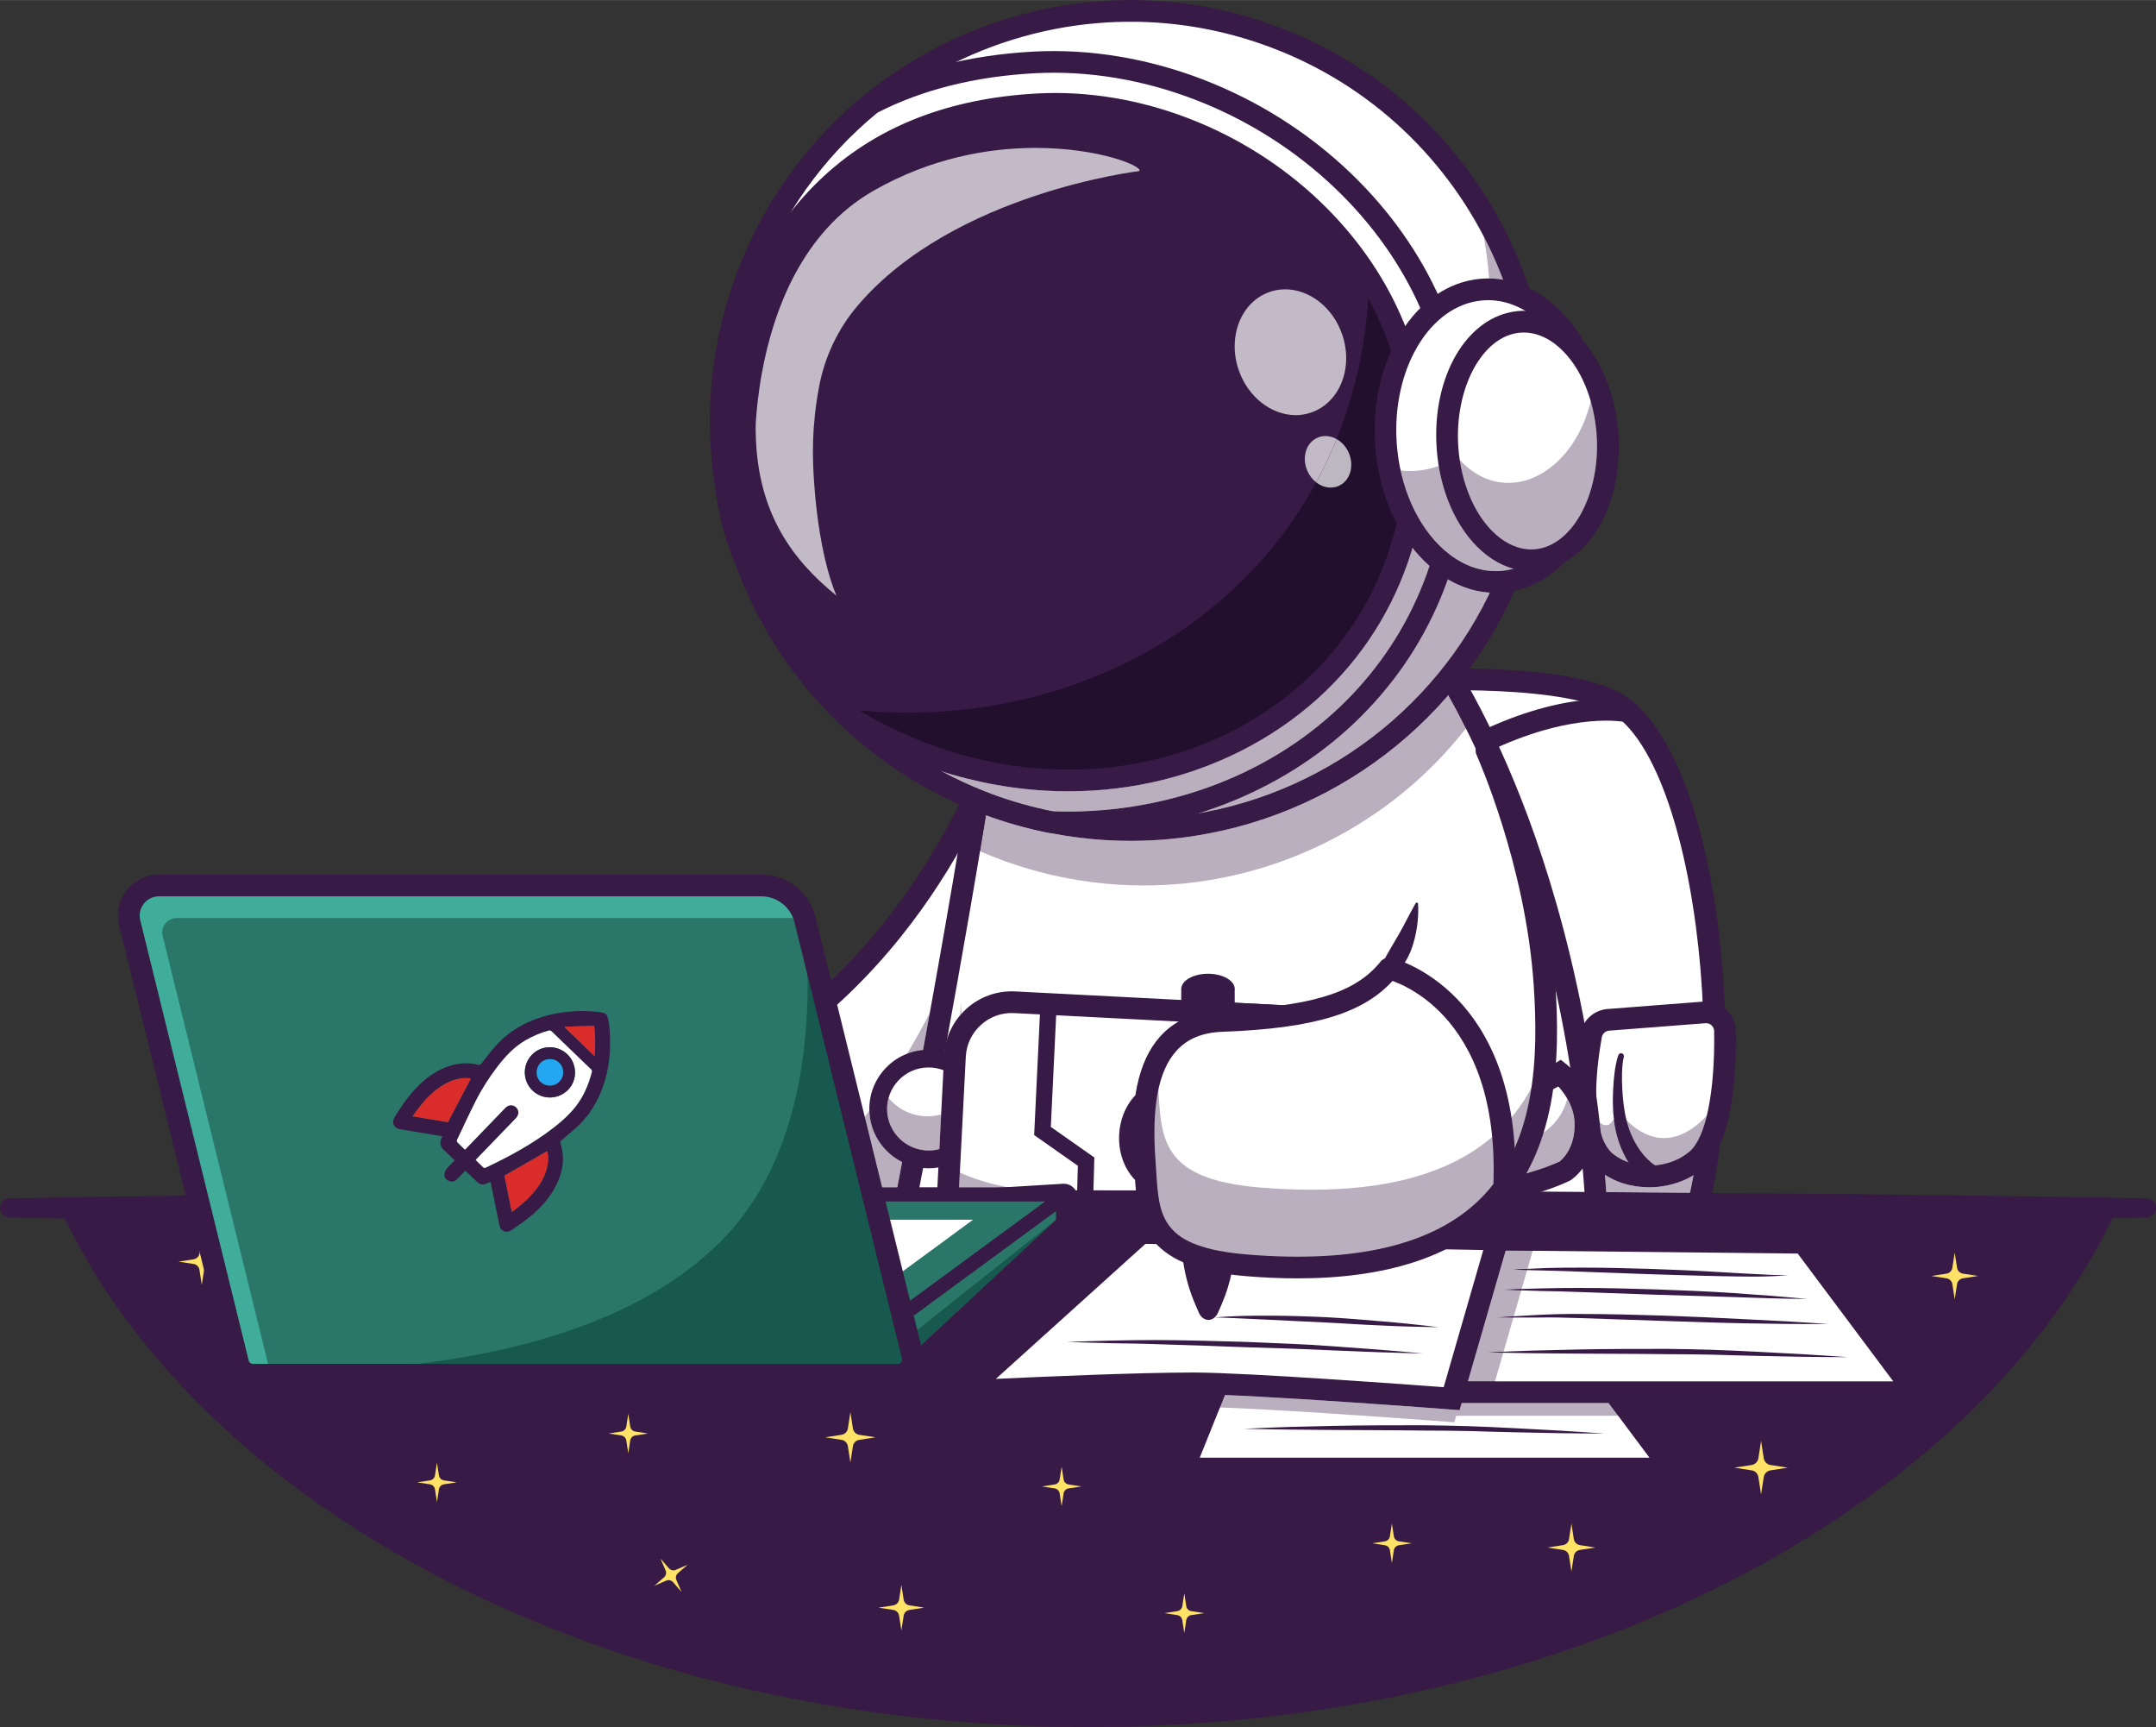 <?xml version="1.0" encoding="UTF-8"?>
<!DOCTYPE svg PUBLIC "-//W3C//DTD SVG 1.1//EN" "http://www.w3.org/Graphics/SVG/1.1/DTD/svg11.dtd">
<!-- Creator: CorelDRAW 2020 (64 Bit) -->
<svg xmlns="http://www.w3.org/2000/svg" xml:space="preserve" width="1667px" height="1335px" version="1.1" style="shape-rendering:geometricPrecision; text-rendering:geometricPrecision; image-rendering:optimizeQuality; fill-rule:evenodd; clip-rule:evenodd"
viewBox="0 0 1656.3 1326.34"
 xmlns:xlink="http://www.w3.org/1999/xlink"
 xmlns:xodm="http://www.corel.com/coreldraw/odm/2003">
 <rect x="0" y="0" width="1656.3" height="1326.34" fill="#333333" stroke="none"/>
 <defs>
  <style type="text/css">
   <![CDATA[
    .fil11 {fill:#17594E;fill-rule:nonzero}
    .fil5 {fill:#220F2D;fill-rule:nonzero}
    .fil3 {fill:#22A7F0;fill-rule:nonzero}
    .fil4 {fill:#2976B4;fill-rule:nonzero}
    .fil10 {fill:#2A776A;fill-rule:nonzero}
    .fil16 {fill:#2E568D;fill-rule:nonzero}
    .fil2 {fill:#371A45;fill-rule:nonzero}
    .fil14 {fill:#40AD9B;fill-rule:nonzero}
    .fil12 {fill:#7D6A86;fill-rule:nonzero}
    .fil15 {fill:#8A9EDC;fill-rule:nonzero}
    .fil6 {fill:#8C7B94;fill-rule:nonzero}
    .fil1 {fill:#B9AFBE;fill-rule:nonzero}
    .fil8 {fill:#BCB7C0;fill-rule:nonzero}
    .fil7 {fill:#C3BAC7;fill-rule:nonzero}
    .fil17 {fill:#DB2C2C;fill-rule:nonzero}
    .fil13 {fill:#DEF4FF;fill-rule:nonzero}
    .fil9 {fill:#FFE266;fill-rule:nonzero}
    .fil0 {fill:white;fill-rule:nonzero}
   ]]>
  </style>
 </defs>
 <g id="Camada_x0020_1">
  <g id="_947995136">
   <path class="fil0" d="M1058.44 523.72c0,0 144.01,-11.04 186.37,18.29 76.34,52.84 97.73,338.84 38.46,440.2 -43.52,74.41 -310.2,36 -310.2,36l85.37 -494.49z"/>
   <path class="fil1" d="M1298.31 916.05l-59.7 -0.49c-1.55,-0.02 -3.08,-0.03 -4.63,-0.05 -0.31,-4.47 -0.67,-8.92 -1.02,-13.32 9.82,6.42 21.79,9.59 33.89,9.59 11.91,0 23.95,-3.09 34.12,-9.2 -0.81,4.59 -1.71,9.08 -2.66,13.47z"/>
   <path class="fil2" d="M1115.34 1036.45c-1.18,0 -2.34,0 -3.53,-0.01 -71.85,-0.29 -139.26,-9.89 -139.93,-9.99 -4.55,-0.65 -7.71,-4.87 -7.06,-9.42 0.66,-4.56 4.9,-7.72 9.43,-7.06 72.64,10.45 268.47,25.08 301.82,-31.97 58.2,-99.49 34.63,-380.25 -36,-429.14 -32.74,-22.67 -141.75,-19.84 -181,-16.84 -4.59,0.35 -8.58,-3.08 -8.94,-7.66 -0.35,-4.59 3.08,-8.59 7.67,-8.95 6,-0.45 147.47,-10.9 191.74,19.75 37.52,25.97 65.06,103.76 73.66,208.07 6.53,79.32 1.37,184.86 -32.74,243.18 -19.43,33.21 -78.34,50.04 -175.12,50.04z"/>
   <path class="fil0" d="M1309.51 777.48l-73.95 5.72c-6.61,0.52 -12.03,5.41 -13.2,11.92 -4.26,23.88 -11.25,79.52 12.01,97.84 19.29,15.21 50.58,13.34 68.87,-2.21 20.47,-17.4 22.34,-71.97 21.95,-98.98 -0.13,-8.39 -7.3,-14.93 -15.68,-14.29z"/>
   <path class="fil1" d="M1266.83 895.16c-10.01,0 -19.88,-2.89 -27.31,-8.74 -4.17,-3.29 -7.38,-8.68 -9.61,-15.87 -0.32,-2.92 -0.64,-5.82 -0.99,-8.7 1.36,1.45 2.97,2.26 4.87,2.26 0.36,0 0.74,-0.04 1.13,-0.09 3.84,-0.6 8.64,-10.98 8.64,-10.98 0,0 13.75,20.99 34.79,20.98 8.95,0 19.23,-3.8 30.34,-14.64 0.88,-0.87 1.75,-1.79 2.58,-2.77 -3.23,13.39 -7.78,22.99 -13.42,27.79 -8.39,7.13 -19.8,10.76 -31.02,10.76z"/>
   <path class="fil2" d="M1310.15 785.79l-73.94 5.72c-2.84,0.22 -5.16,2.31 -5.65,5.08 -8.11,45.44 -4.76,79.02 8.96,89.83 15.75,12.4 42.46,11.48 58.33,-2.02 12.59,-10.7 19.7,-45.29 19.01,-92.51 -0.03,-1.73 -0.74,-3.33 -2.02,-4.5 -1.28,-1.16 -2.93,-1.74 -4.69,-1.6zm-43.3 125.99c-13.68,0 -27.2,-4.06 -37.64,-12.28 -25.89,-20.4 -20.54,-75.07 -15.05,-105.84 1.83,-10.24 10.37,-17.95 20.76,-18.76l73.95 -5.72c6.3,-0.48 12.54,1.67 17.2,5.91 4.64,4.23 7.35,10.27 7.44,16.56 0.57,37.98 -3.32,87.11 -24.87,105.44 -11.47,9.75 -26.72,14.69 -41.79,14.69z"/>
   <path class="fil2" d="M1267.81 909.87c-1.63,-0.94 -2.45,-1.57 -3.54,-2.38 -0.99,-0.78 -1.96,-1.57 -2.85,-2.4 -1.83,-1.64 -3.5,-3.37 -5.03,-5.2 -3.07,-3.65 -5.78,-7.51 -7.87,-11.65 -4.39,-8.19 -7.02,-17 -8.32,-25.81 -0.55,-4.42 -1.04,-8.82 -1.07,-13.22 -0.22,-4.42 0,-8.64 0.16,-12.97 0.2,-4.31 0.55,-8.62 1.13,-12.93 0.64,-4.35 1.25,-8.47 2.86,-13.01 0.4,-1.14 1.65,-1.74 2.8,-1.33 1.05,0.37 1.65,1.49 1.4,2.57l-0.08 0.28c-0.85,3.56 -1.16,7.92 -1.31,11.97 -0.13,4.13 -0.06,8.28 0.18,12.44 0.46,8.36 1.35,16.53 3.3,24.31 1.95,7.78 5.08,15.15 9.38,21.51 2.06,3.24 4.58,6.09 7.23,8.67 1.32,1.29 2.73,2.47 4.18,3.52 0.71,0.54 1.44,1.01 2.17,1.46 0.64,0.41 1.59,0.92 1.81,0.99 3.93,1.21 6.13,5.36 4.94,9.28 -1.2,3.92 -5.37,6.13 -9.28,4.93 -0.52,-0.16 -1.01,-0.37 -1.47,-0.62l-0.72 -0.41z"/>
   <path class="fil2" d="M1145.21 575.5c-3.16,0 -6.18,-1.8 -7.58,-4.86 -1.91,-4.18 -0.08,-9.13 4.1,-11.04 67.53,-30.93 108.9,-21.69 110.63,-21.28 4.47,1.05 7.24,5.54 6.19,10.02 -1.06,4.46 -5.52,7.23 -9.97,6.2 -0.54,-0.12 -38.23,-8.06 -99.91,20.2 -1.13,0.52 -2.3,0.76 -3.46,0.76z"/>
   <path class="fil0" d="M763.9 576.34c0,0 -66.14,198.57 -247.65,262.66l0 121.8 247.65 0 0 -384.46z"/>
   <path class="fil0" d="M763.9 576.33l0 384.46 -247.64 0 0 -121.8c181.5,-64.08 247.64,-262.66 247.64,-262.66z"/>
   <path class="fil1" d="M689.38 911.81l-20.31 0 -11.25 -45.7c3.44,-4.32 6.79,-8.7 10.04,-13.11 0.5,17.34 10.69,32.17 25.22,39.43 -1.31,6.92 -2.55,13.39 -3.7,19.38zm7.53 -102.61c6.28,-10.53 12.07,-21 17.39,-31.23 -1.75,9.69 -3.48,19.17 -5.16,28.36 -4.23,0.4 -8.34,1.36 -12.23,2.87z"/>
   <path class="fil2" d="M524.58 952.47l230.99 0 0 -334.74c-9.16,19.23 -22.46,44 -40.54,70.59 -35.78,52.59 -97.65,121.91 -190.45,156.52l0 107.63zm247.65 16.66l-264.31 0 0 -136.03 5.56 -1.95c175.42,-61.95 241.87,-255.49 242.52,-257.44l16.23 -48.58 0 444z"/>
   <path class="fil0" d="M1228.02 960.79l-539.68 0c0,0 29.71,-149.37 56.7,-310.61 4.18,-24.98 8.31,-50.26 12.24,-75.3 32.82,-209.11 345.57,-72.76 345.57,-72.76 0,0 12.22,16.73 29.02,49.7 34.79,68.2 89.28,205.95 96.15,408.97z"/>
   <path class="fil2" d="M698.47 952.47l520.91 0c-11.16,-272.33 -109.59,-425.38 -121.98,-443.61 -20.52,-8.51 -183.25,-73.13 -273.62,-23.5 -31.97,17.56 -51.58,48.1 -58.28,90.8 -25.29,161.15 -58.67,333.64 -67.03,376.31zm538.16 16.66l-558.44 0 1.98 -9.96c0.4,-1.99 39.94,-201.25 68.87,-385.59 7.55,-48.06 30,-82.66 66.74,-102.83 103.26,-56.68 282.81,20.42 290.4,23.74l2.08 0.9 1.32 1.82c1.2,1.64 29.73,41.14 59.79,118.29 27.62,70.87 61.65,188.27 66.98,345.02l0.28 8.61z"/>
   <path class="fil0" d="M674.67 852.69c0.56,21.37 18.34,38.25 39.72,37.69 21.37,-0.55 38.25,-18.33 37.69,-39.71 -0.55,-21.38 -18.33,-38.25 -39.71,-37.7 -21.38,0.56 -38.26,18.34 -37.7,39.72z"/>
   <path class="fil1" d="M713.5 883.57c-17.21,0 -31.56,-13.72 -32.01,-31.06 -0.09,-3.21 0.3,-6.35 1.13,-9.35 7.11,8.63 17.89,14.12 29.87,14.12 0.34,0 0.69,0 1.03,-0.01 3.28,-0.09 6.46,-0.58 9.48,-1.43l-1.37 26.65c-2.37,0.64 -4.86,1.01 -7.42,1.07 -0.24,0.01 -0.47,0.01 -0.71,0.01z"/>
   <path class="fil2" d="M713.4 819.78c-0.28,0 -0.57,0 -0.85,0.01 -8.52,0.22 -16.44,3.74 -22.31,9.93 -5.86,6.18 -8.97,14.27 -8.75,22.79 0.46,17.58 15.2,31.44 32.72,31.05 17.58,-0.45 31.51,-15.13 31.05,-32.71 -0.22,-8.52 -3.75,-16.44 -9.92,-22.31 -5.98,-5.67 -13.74,-8.76 -21.94,-8.76zm-0.04 77.43c-24.57,0 -44.86,-19.65 -45.5,-44.35 -0.33,-12.16 4.11,-23.71 12.49,-32.53 8.37,-8.83 19.68,-13.86 31.84,-14.18 12.21,-0.3 23.72,4.13 32.54,12.5 8.82,8.37 13.85,19.68 14.17,31.84 0.65,25.1 -19.24,46.05 -44.33,46.71 -0.41,0.01 -0.81,0.01 -1.21,0.01z"/>
   <path class="fil1" d="M737.67 779.6c0.2,-3.3 0.36,-6.58 0.5,-9.84 0.15,2.92 0.28,5.86 0.39,8.83 -0.3,0.34 -0.6,0.67 -0.89,1.01z"/>
   <path class="fil0" d="M769.41 964.38l202.19 10.39c23.93,1.24 44.53,-17.34 45.77,-41.3l5.53 -107.6c1.07,-20.97 -13.04,-39.36 -32.65,-44.44 -2.78,-0.74 -5.67,-1.17 -8.65,-1.33l-202.17 -10.39c-23.96,-1.24 -44.56,17.34 -45.77,41.3l-4.4 85.22 -1.15 22.38c-1.24,23.96 17.37,44.54 41.3,45.77z"/>
   <path class="fil1" d="M880.99 914.22l-6.31 -0.02c2.11,-0.35 4.18,-0.73 6.19,-1.15 0.04,0.39 0.08,0.78 0.12,1.17zm-108.77 -2.41l-35.42 0 0.59 -11.35c9.52,4.43 21.45,8.34 36.39,11.26l-1.56 0.09z"/>
   <path class="fil2" d="M972.01 966.46c19.4,1.02 36.04,-13.98 37.04,-33.4l5.53 -107.62c1,-19.41 -13.99,-36.03 -33.41,-37.03l-202.17 -10.39c-9.36,-0.49 -18.38,2.74 -25.4,9.07 -7.02,6.34 -11.15,14.98 -11.63,24.34l-5.54 107.61c-0.48,9.36 2.74,18.38 9.07,25.4 6.34,7.02 14.98,11.15 24.34,11.63l202.18 10.39 -0.01 0zm1.85 16.71c-0.9,0 -1.8,-0.02 -2.7,-0.07l0 0 -202.17 -10.4c-13.81,-0.7 -26.54,-6.78 -35.85,-17.11 -9.31,-10.32 -14.05,-23.6 -13.34,-37.41l5.53 -107.61c1.47,-28.59 25.97,-50.64 54.52,-49.19l202.18 10.4c28.59,1.47 50.66,25.93 49.18,54.52l-5.53 107.61c-0.71,13.8 -6.79,26.54 -17.11,35.85 -9.65,8.7 -21.88,13.41 -34.71,13.41z"/>
   <path class="fil0" d="M761.34 963.17c2.59,0.68 5.27,1.08 8.07,1.21l202.19 10.39c17.54,0.89 33.28,-8.82 40.93,-23.55 2.78,-5.35 4.5,-11.36 4.82,-17.75l2.47 -47.8 0.81 -15.77 2.27 -44.03c1.23,-23.96 -17.37,-44.53 -41.3,-45.77l-43.7 -2.23c19.95,4.83 34.37,23.36 33.29,44.56l-2.97 58.12 -2.55 49.5c-1.24,23.93 -21.84,42.54 -45.77,41.3l-158.56 -8.18z"/>
   <path class="fil2" d="M957.54 965.72l14.49 0.74c9.35,0.49 18.36,-2.73 25.38,-9.07 7.02,-6.33 11.15,-14.97 11.63,-24.33l0 0 5.53 -107.62c0.49,-9.35 -2.74,-18.37 -9.07,-25.39 -6.33,-7.03 -14.98,-11.16 -24.34,-11.64l-13.02 -0.67c7.75,9.65 12.04,22.04 11.37,35.12l-5.53 107.61c-0.69,13.5 -6.52,25.99 -16.44,35.25zm16.35 17.45c-0.9,0 -1.81,-0.03 -2.72,-0.07l-202.19 -10.41c-3.24,-0.14 -6.53,-0.63 -9.71,-1.44l2.48 -16.39 158.59 8.17c9.33,0.48 18.35,-2.74 25.37,-9.07 7.02,-6.34 11.15,-14.98 11.63,-24.34l5.53 -107.61c0.87,-16.89 -10.45,-32.06 -26.91,-36.06l2.39 -16.41 43.67 2.23c13.81,0.72 26.53,6.8 35.85,17.12 9.31,10.33 14.05,23.61 13.33,37.42l-5.52 107.6c-0.71,13.8 -6.79,26.54 -17.11,35.86 -9.65,8.69 -21.87,13.4 -34.68,13.4z"/>
   <path class="fil3" d="M888.66 873.02c-0.18,3.97 3.95,36.36 3.95,36.36 0,0 10.18,0.46 22.68,1.04 15.61,0.71 29.01,-14.88 29.92,-34.82 0.9,-19.94 -11.01,-36.69 -26.63,-37.4 -10.53,-0.48 -22.67,-1.04 -22.67,-1.04 0,0 -6.95,29.37 -7.25,35.86z"/>
   <path class="fil2" d="M888.66 873.02l0.03 0 -0.03 0zm6.24 0.26c-0.01,0.56 0.1,4.49 3.05,28.46 0.12,0.95 0.9,1.67 1.87,1.72l15.75 0.72c12.23,0.55 22.64,-12.4 23.4,-28.87 0.37,-8.26 -1.74,-16.07 -5.97,-22 -3.89,-5.47 -9.11,-8.62 -14.7,-8.87l-15.84 -0.73c-0.98,-0.02 -1.81,0.61 -2.01,1.54 -4.93,21.65 -5.49,26.92 -5.55,28.03zm21.4 43.41c-0.43,0 -0.87,-0.01 -1.3,-0.04l-15.75 -0.72c-7.08,-0.32 -12.83,-5.65 -13.7,-12.67 -3.3,-26.79 -3.17,-29.51 -3.13,-30.53 0.17,-3.8 2.14,-13.98 5.85,-30.26 1.55,-6.83 7.82,-11.59 14.76,-11.24l15.84 0.73c9.51,0.43 18.14,5.44 24.31,14.1 5.84,8.2 8.77,18.79 8.27,29.82 -1.05,22.82 -16.68,40.8 -35.15,40.81z"/>
   <path class="fil3" d="M865.98 871.98c-0.91,19.94 11.02,36.69 26.63,37.4 15.61,0.72 29.01,-14.88 29.92,-34.82 0.91,-19.94 -11.01,-36.69 -26.62,-37.4 -15.62,-0.71 -29.01,14.88 -29.93,34.82z"/>
   <path class="fil0" d="M922.54 874.56c-0.19,4.14 -0.92,8.08 -2.11,11.74 0.4,-19.4 -11.35,-35.48 -26.65,-36.19 -12.36,-0.56 -23.34,9.12 -27.82,23.09 -0.01,-0.41 0,-0.81 0.02,-1.23 0.92,-19.94 14.31,-35.52 29.93,-34.81 15.61,0.71 27.52,17.45 26.63,37.4z"/>
   <path class="fil4" d="M879.68 896.24c-4.94,-5.7 -7.89,-14.4 -7.45,-23.98l0 0c0.02,-0.57 0.06,-1.14 0.11,-1.71 1.79,2.75 3.91,5.14 6.28,7.09 0.01,0.3 0.02,0.6 0.03,0.91 0,0.02 0,0.04 0,0.05 0,0.01 0,0.03 0,0.04 0.15,4.43 0.4,8.85 0.72,13.2 0.11,1.47 0.22,2.95 0.31,4.4z"/>
   <path class="fil2" d="M872.23 872.26c-0.75,16.48 8.52,30.33 20.66,30.88 5.56,0.25 11.08,-2.41 15.46,-7.49 4.74,-5.53 7.56,-13.12 7.94,-21.37 0.38,-8.26 -1.74,-16.08 -5.96,-22.01 -3.89,-5.47 -9.12,-8.61 -14.71,-8.87 -12.23,-0.55 -22.64,12.4 -23.39,28.86l0 0zm21.44 43.39c-0.45,0 -0.89,-0.01 -1.34,-0.03 -19.03,-0.87 -33.65,-20.57 -32.59,-43.92l0 0c1.07,-23.36 17.34,-41.68 36.45,-40.78 9.51,0.44 18.15,5.45 24.31,14.11 5.83,8.2 8.77,18.78 8.27,29.82 -0.5,11.03 -4.39,21.31 -10.95,28.94 -6.6,7.68 -15.14,11.86 -24.15,11.86z"/>
   <path class="fil2" d="M832.31 973.08c-0.06,0 -0.12,0 -0.18,0 -3.45,-0.1 -6.17,-2.97 -6.07,-6.42l1.98 -71.36 -33.57 -23.6 4.83 -100.88c0.16,-3.45 3.14,-6.05 6.54,-5.94 3.45,0.16 6.1,3.09 5.94,6.53l-4.51 94.02 33.44 23.51 -2.16 78.07c-0.1,3.39 -2.87,6.07 -6.24,6.07z"/>
   <path class="fil0" d="M1198.43 824.05c0,0 18.71,14.89 19.54,37.86 0.95,26.56 -15.67,37.33 -15.67,37.33 0,0 -72.72,37.23 -189.39,12.49 0,0 -34.34,-43.4 3.92,-67.89 0,0 123.13,16.91 181.6,-19.79z"/>
   <path class="fil1" d="M1161.19 904.07c5.79,-9.11 10.41,-18.81 14.06,-28.87 14.64,-5.43 25.34,-17.32 28.78,-31.48 2.92,5.05 5.35,11.34 5.61,18.49 0.7,19.56 -9.71,28.4 -11.59,29.84 -2.56,1.21 -15.41,7.01 -36.86,12.02z"/>
   <path class="fil2" d="M1017.8 904.25c105.49,21.48 173.97,-9.22 180.25,-12.2 1.88,-1.44 12.29,-10.28 11.59,-29.84 -0.45,-12.67 -7.75,-22.64 -12.46,-27.8 -57.01,30.91 -158.51,20.49 -178.27,18.09 -6.55,4.82 -10.31,10.52 -11.46,17.36 -2.31,13.76 6.56,28.74 10.35,34.39zm74.15 24.36c-23.79,0 -50.84,-2.39 -80.76,-8.73l-2.94 -0.62 -1.87 -2.35c-0.79,-1.01 -19.51,-25.01 -15.36,-49.8 2.08,-12.37 9.25,-22.56 21.31,-30.28l2.59 -1.66 3.04 0.42c1.19,0.16 120.83,16.06 176.04,-18.6l5 -3.13 4.62 3.67c0.88,0.71 21.72,17.58 22.67,44.08 1.12,30.93 -18.62,44.08 -19.46,44.62l-0.74 0.42c-2.29,1.18 -43.96,21.96 -114.14,21.96z"/>
   <path class="fil1" d="M878.55 680.01c-6.48,0 -12.97,-0.2 -19.47,-0.62 -13.89,-0.87 -27.88,-2.66 -41.81,-5.47 -16.16,-3.21 -32.25,-7.75 -48.2,-13.65 -5.27,-1.98 -10.48,-4.07 -15.56,-6.27 -0.2,-0.1 -0.41,-0.18 -0.62,-0.28 1.54,-9.21 3.08,-18.47 4.6,-27.73 0.73,0.27 1.46,0.53 2.19,0.79 15.01,5.38 30.44,9.65 45.9,12.72 14,2.81 28.44,4.7 42.92,5.62 6.63,0.42 13.3,0.63 20,0.63 10.43,0 20.93,-0.51 31.36,-1.53 6.14,-0.62 12.32,-1.41 18.39,-2.35 76.67,-12.06 145.18,-51.08 194.41,-108 4,7.11 8.56,15.61 13.5,25.49 -49.44,63.21 -121.17,104.61 -199.15,116.87 -5.95,0.92 -11.92,1.68 -17.92,2.29 -10.1,0.98 -20.3,1.49 -30.54,1.49z"/>
   <path class="fil2" d="M752.89 653.72c-2.64,-1.14 -5.27,-2.32 -7.85,-3.54 1.52,-9.04 3.02,-18.13 4.52,-27.24 2.09,0.84 4.27,1.68 6.56,2.54 0.46,0.18 0.91,0.34 1.37,0.51 -1.52,9.26 -3.06,18.52 -4.6,27.73zm373.27 -94.36c-4.94,-9.88 -9.5,-18.38 -13.5,-25.49 1.96,-2.27 3.89,-4.55 5.79,-6.88 3.95,6.87 8.49,15.15 13.42,24.83 -1.87,2.55 -3.77,5.06 -5.71,7.54z"/>
   <path class="fil0" d="M599.62 486.03c27.23,44.96 65.81,83.3 113.56,110.32 9.74,5.5 19.83,10.53 30.28,15.05 5.08,2.21 10.28,4.28 15.56,6.27 15.94,5.92 32.04,10.45 48.2,13.66 13.93,2.8 27.91,4.6 41.81,5.47 16.79,1.07 33.5,0.74 49.99,-0.87 6.02,-0.6 11.99,-1.37 17.94,-2.29 108.73,-17.1 205.29,-90.82 246.29,-201.36 60.44,-162.83 -22.57,-343.79 -185.36,-404.24 -31.37,-11.62 -63.43,-17.97 -95.15,-19.38 -3.7,-0.21 -7.43,-0.3 -11.15,-0.32 -9.96,-0.1 -19.86,0.27 -29.69,1.11 -22.73,1.93 -45.06,6.36 -66.58,13.06 -21.53,6.68 -42.31,15.68 -61.88,26.76 -6.23,3.53 -12.34,7.26 -18.34,11.22 -8.97,5.93 -17.66,12.3 -26.03,19.19 -41.78,34.14 -75.3,79.52 -95.42,133.76 -34.78,93.66 -22.06,193.31 25.97,272.59z"/>
   <path class="fil2" d="M600.33 485.59c27.71,45.74 66.87,83.78 113.26,110.03 9.83,5.54 19.99,10.6 30.2,15.01 4.69,2.04 9.77,4.09 15.53,6.26 15.66,5.82 31.83,10.4 48.07,13.62 13.59,2.74 27.62,4.57 41.69,5.46 16.46,1.05 33.24,0.75 49.86,-0.87 5.97,-0.61 11.99,-1.38 17.89,-2.29 112.1,-17.62 206.23,-94.58 245.64,-200.83 60.18,-162.11 -22.76,-342.96 -184.88,-403.15 -30.76,-11.4 -62.68,-17.9 -94.89,-19.34 -3.52,-0.19 -7.16,-0.28 -11.12,-0.3 -9.89,-0.1 -19.85,0.26 -29.61,1.09 -22.45,1.92 -44.79,6.29 -66.41,13.03 -21.42,6.65 -42.19,15.64 -61.71,26.69 -6.29,3.55 -12.44,7.32 -18.29,11.19 -9.13,6.04 -17.86,12.46 -25.96,19.13 -42.89,35.06 -75.79,81.18 -95.17,133.4 -33.52,90.29 -24.08,189.38 25.9,271.87zm268.17 152.67c-6.54,0 -13.06,-0.21 -19.53,-0.62 -14.14,-0.89 -28.25,-2.74 -41.91,-5.48 -16.32,-3.25 -32.58,-7.85 -48.33,-13.7 -5.79,-2.18 -10.89,-4.24 -15.61,-6.29 -10.26,-4.44 -20.47,-9.52 -30.35,-15.1 -46.64,-26.38 -86.02,-64.63 -113.87,-110.61 -50.24,-82.93 -59.73,-182.55 -26.04,-273.32 19.48,-52.5 52.56,-98.87 95.67,-134.12 8.15,-6.69 16.93,-13.16 26.11,-19.23 5.88,-3.88 12.06,-7.66 18.38,-11.25 19.63,-11.11 40.5,-20.14 62.04,-26.82 21.74,-6.79 44.2,-11.19 66.77,-13.11 9.81,-0.85 19.83,-1.22 29.76,-1.1 3.99,0.02 7.65,0.12 11.2,0.31 32.37,1.43 64.46,7.98 95.39,19.43 162.98,60.52 246.36,242.33 185.86,405.32 -39.62,106.81 -134.26,184.18 -246.95,201.9 -5.93,0.91 -11.98,1.69 -17.98,2.3 -10.18,0.99 -20.42,1.49 -30.61,1.49z"/>
   <path class="fil1" d="M921.52 624.43c44.95,-14.17 85.89,-37.73 119.12,-69.36 32.71,-31.13 56.8,-68.34 71.65,-110.16 10.28,6.04 21.16,9.47 32.25,10.2 -42.42,88.54 -125.39,152.04 -223.02,169.32zm-101.4 -1.18c-3.96,0 -7.94,-0.07 -11.92,-0.21 -0.61,-0.13 -1.21,-0.25 -1.82,-0.37 0,-0.01 -0.01,-0.01 -0.02,-0.01 -0.11,-0.02 -0.21,-0.04 -0.33,-0.07 -0.01,0 -0.03,-0.01 -0.05,-0.01 -0.09,-0.02 -0.19,-0.04 -0.3,-0.06 -0.02,-0.01 -0.04,-0.01 -0.07,-0.02 -0.09,-0.01 -0.18,-0.04 -0.27,-0.05 -0.04,-0.01 -0.08,-0.02 -0.11,-0.03 -0.08,-0.02 -0.16,-0.03 -0.24,-0.05 -0.05,-0.01 -0.09,-0.01 -0.14,-0.02 -0.07,-0.02 -0.14,-0.04 -0.22,-0.05 -0.05,-0.01 -0.1,-0.03 -0.16,-0.04 -0.06,-0.01 -0.13,-0.03 -0.19,-0.04 -0.06,-0.01 -0.12,-0.03 -0.18,-0.04 -0.06,-0.01 -0.12,-0.02 -0.17,-0.04 -0.07,-0.01 -0.14,-0.02 -0.22,-0.04 -0.04,-0.01 -0.09,-0.02 -0.14,-0.03 -0.08,-0.02 -0.16,-0.04 -0.23,-0.05 -0.05,-0.01 -0.09,-0.02 -0.13,-0.03 -0.08,-0.02 -0.17,-0.04 -0.25,-0.05 -0.04,-0.02 -0.07,-0.02 -0.11,-0.03 -0.09,-0.02 -0.18,-0.04 -0.26,-0.06 -0.04,-0.01 -0.07,-0.01 -0.1,-0.02 -0.1,-0.02 -0.19,-0.04 -0.29,-0.06 -0.02,-0.01 -0.05,-0.01 -0.07,-0.02 -0.1,-0.02 -0.2,-0.04 -0.3,-0.07 -0.02,0 -0.05,-0.01 -0.07,-0.01 -0.1,-0.02 -0.2,-0.05 -0.3,-0.07 -0.02,0 -0.04,-0.01 -0.07,-0.01 -0.1,-0.03 -0.21,-0.05 -0.31,-0.07 -0.02,-0.01 -0.03,-0.01 -0.04,-0.02 -0.12,-0.02 -0.23,-0.04 -0.34,-0.07 -0.01,0 -0.02,-0.01 -0.03,-0.01 -0.11,-0.02 -0.23,-0.05 -0.35,-0.08 -0.01,0 -0.01,0 -0.02,0 -0.11,-0.03 -0.23,-0.05 -0.35,-0.08l-0.01 -0.01c-4.45,-1.02 -8.88,-2.15 -13.29,-3.37 -0.01,0 -0.02,-0.01 -0.04,-0.01 -0.1,-0.03 -0.21,-0.06 -0.32,-0.09 -0.03,-0.01 -0.05,-0.02 -0.08,-0.02 -0.09,-0.03 -0.18,-0.05 -0.28,-0.08 -0.05,-0.02 -0.1,-0.03 -0.16,-0.05 -0.07,-0.02 -0.13,-0.04 -0.2,-0.05 -0.07,-0.02 -0.13,-0.04 -0.19,-0.06 -0.06,-0.01 -0.11,-0.03 -0.17,-0.05 -0.07,-0.01 -0.14,-0.04 -0.21,-0.05 -0.05,-0.02 -0.1,-0.04 -0.16,-0.05 -0.07,-0.02 -0.15,-0.04 -0.22,-0.07 -0.04,-0.01 -0.09,-0.02 -0.13,-0.03 -0.08,-0.03 -0.17,-0.05 -0.25,-0.07 -0.04,-0.01 -0.08,-0.02 -0.12,-0.03 -0.09,-0.03 -0.17,-0.06 -0.26,-0.08 -0.03,-0.01 -0.07,-0.02 -0.1,-0.03 -0.09,-0.02 -0.18,-0.05 -0.27,-0.08 -0.03,0 -0.06,-0.01 -0.09,-0.03 -0.1,-0.02 -0.19,-0.05 -0.28,-0.08 -0.03,0 -0.06,-0.01 -0.08,-0.02 -0.1,-0.03 -0.2,-0.06 -0.3,-0.09 -0.02,0 -0.04,-0.01 -0.06,-0.01 -0.1,-0.04 -0.21,-0.06 -0.32,-0.1 -0.01,0 -0.02,-0.01 -0.04,-0.01 -0.11,-0.03 -0.21,-0.06 -0.32,-0.09 -0.01,-0.01 -0.03,-0.01 -0.04,-0.02 -0.11,-0.03 -0.22,-0.06 -0.33,-0.09 -0.01,0 -0.02,-0.01 -0.03,-0.01 -0.11,-0.03 -0.22,-0.07 -0.33,-0.1 -0.01,0 -0.02,0 -0.03,-0.01 -0.12,-0.03 -0.23,-0.07 -0.35,-0.1 0,0 0,0 0,0 -0.12,-0.04 -0.24,-0.07 -0.36,-0.11 0,0 0,0 0,0 -6.26,-1.88 -12.46,-3.96 -18.57,-6.23l0 0c-0.09,-0.03 -0.18,-0.06 -0.26,-0.1 -5.54,-2.08 -10.41,-4.05 -14.94,-6.03l0 0c-0.23,-0.1 -0.46,-0.2 -0.7,-0.3 -7.75,-3.37 -15.47,-7.12 -23.02,-11.18 32.11,10.25 65.14,15.41 97.81,15.41 49.03,0 97.25,-11.63 140.33,-35.11 61.07,-33.29 103.78,-85.92 123.42,-149.93 0.32,-0.44 0.64,-0.88 0.96,-1.32 3.88,4.86 8.1,9.32 12.63,13.31 -13.83,41.3 -37.07,77.95 -69.03,108.38 -53.96,51.35 -129.57,80.25 -209.04,80.24zm334.6 -408.47c-3.55,-0.61 -7.13,-0.92 -10.73,-0.95 -0.82,-10.88 -2.21,-21.67 -4.15,-32.33 5.61,10.8 10.58,21.9 14.88,33.28z"/>
   <path class="fil2" d="M605.14 482.68c27.2,44.91 65.66,82.27 111.22,108.05 9.65,5.45 19.63,10.41 29.66,14.74 4.62,2.01 9.61,4.03 15.28,6.17 15.36,5.7 31.24,10.2 47.18,13.36 13.36,2.69 27.13,4.49 40.95,5.36 16.17,1.03 32.65,0.74 48.96,-0.86 5.86,-0.59 11.78,-1.34 17.58,-2.24 110.08,-17.31 202.53,-92.88 241.23,-197.23 59.1,-159.21 -22.35,-336.83 -181.56,-395.93 -30.21,-11.19 -61.57,-17.59 -93.19,-19 -3.48,-0.18 -7.02,-0.28 -10.89,-0.3 -9.73,-0.09 -19.53,0.25 -29.11,1.07 -22.05,1.89 -43.99,6.19 -65.22,12.81 -21.04,6.53 -41.44,15.35 -60.61,26.21 -6.18,3.5 -12.22,7.19 -17.96,10.98 -8.96,5.92 -17.54,12.25 -25.49,18.79 -42.13,34.43 -74.44,79.73 -93.47,131.02 -32.91,88.67 -23.65,185.99 25.44,267zm263.36 161.2c-6.66,0 -13.29,-0.21 -19.88,-0.63 -14.4,-0.91 -28.76,-2.79 -42.67,-5.59 -16.6,-3.3 -33.14,-7.98 -49.17,-13.93 -5.91,-2.23 -11.1,-4.32 -15.9,-6.42 -10.43,-4.5 -20.83,-9.66 -30.87,-15.34 -47.49,-26.86 -87.57,-65.8 -115.92,-112.6 -51.14,-84.41 -60.79,-185.8 -26.49,-278.18 19.82,-53.44 53.49,-100.64 97.38,-136.51 8.28,-6.81 17.22,-13.4 26.56,-19.58 5.98,-3.96 12.28,-7.81 18.72,-11.44 19.97,-11.32 41.22,-20.51 63.14,-27.31 22.11,-6.89 44.98,-11.38 67.95,-13.35 10,-0.84 20.2,-1.23 30.3,-1.11 4.05,0.01 7.81,0.12 11.44,0.32 32.9,1.46 65.57,8.11 97.04,19.78 165.89,61.59 250.76,246.66 189.18,412.53 -40.33,108.72 -136.64,187.46 -251.35,205.5 -6.04,0.93 -12.19,1.72 -18.29,2.33 -10.37,1.02 -20.8,1.53 -31.17,1.53z"/>
   <path class="fil2" d="M606.74 481.71c27.04,44.64 65.26,81.77 110.55,107.39 9.59,5.41 19.5,10.35 29.47,14.65 4.6,2 9.56,4.01 15.2,6.13 15.25,5.67 31.04,10.14 46.88,13.28 13.28,2.68 26.97,4.47 40.71,5.33 16.08,1.02 32.44,0.74 48.67,-0.85 5.81,-0.59 11.69,-1.34 17.46,-2.23 109.41,-17.2 201.29,-92.32 239.77,-196.03 58.74,-158.24 -22.22,-334.78 -180.46,-393.53 -30.03,-11.13 -61.19,-17.48 -92.62,-18.88 -3.46,-0.18 -6.98,-0.28 -10.82,-0.3 -9.73,-0.1 -19.42,0.26 -28.94,1.08 -21.91,1.86 -43.72,6.14 -64.82,12.72 -20.92,6.48 -41.19,15.26 -60.25,26.05 -6.14,3.48 -12.15,7.15 -17.85,10.92 -8.91,5.89 -17.43,12.16 -25.33,18.67 -41.88,34.23 -73.99,79.25 -92.9,130.23 -32.72,88.12 -23.51,184.85 25.28,265.37zm261.76 164.04c-6.7,0 -13.37,-0.21 -20,-0.63 -14.48,-0.92 -28.92,-2.81 -42.92,-5.62 -16.68,-3.32 -33.34,-8.03 -49.46,-14.02 -5.94,-2.23 -11.16,-4.34 -15.99,-6.45 -10.48,-4.53 -20.94,-9.72 -31.05,-15.43 -47.75,-27.03 -88.07,-66.18 -116.59,-113.26 -51.43,-84.9 -61.15,-186.89 -26.65,-279.8 19.94,-53.75 53.81,-101.23 97.96,-137.32 8.32,-6.84 17.31,-13.48 26.7,-19.68 6.03,-3.99 12.36,-7.86 18.83,-11.51 20.09,-11.39 41.47,-20.62 63.51,-27.47 22.24,-6.93 45.25,-11.45 68.35,-13.42 10.06,-0.86 20.33,-1.22 30.49,-1.13 4.06,0.03 7.84,0.14 11.51,0.33 33.07,1.47 65.93,8.17 97.59,19.89 166.86,61.95 252.22,248.1 190.28,414.95 -40.56,109.35 -137.43,188.55 -252.81,206.69 -6.07,0.94 -12.25,1.73 -18.39,2.35 -10.43,1.02 -20.93,1.53 -31.36,1.53z"/>
   <path class="fil2" d="M649.86 549.03c190.23,119.69 436.11,15.92 438.59,-206.67 1.7,-151.45 -145.28,-270.01 -290.82,-262.32 -105.94,5.61 -206.91,57.41 -243.16,224.19 0,0 -4.65,76.31 18.37,125.86 23.01,49.54 53.76,93.84 53.76,93.84l23.26 25.1z"/>
   <path class="fil5" d="M1088.45 342.36c-2.48,222.58 -248.37,326.35 -438.59,206.68l-4.71 -5.1c204.22,26.36 400.12,-104.62 406.81,-329.62 23.38,37.71 37,81.31 36.49,128.04z"/>
   <path class="fil2" d="M808.2 623.04c83.78,3.04 164.31,-26.12 220.96,-80.03 54.09,-51.49 83.16,-120.78 84.06,-200.36 0.81,-72.83 -30.13,-143.05 -87.16,-197.74 -62.43,-59.89 -148.77,-93.07 -230.97,-88.71 -45.95,2.43 -86.79,12.68 -121.42,30.47 -41.53,34.14 -73.41,78.97 -92.21,129.67 -32.72,88.12 -23.51,184.85 25.28,265.37 27.04,44.64 65.26,81.77 110.55,107.39 9.59,5.41 19.5,10.35 29.47,14.65 4.6,2 9.56,4.01 15.2,6.13 15.05,5.58 30.61,10.01 46.24,13.16zm11.87 16.87c-4.38,0 -8.77,-0.08 -13.16,-0.25l-1.31 -0.16c-16.7,-3.32 -33.36,-8.03 -49.48,-14.02 -5.94,-2.23 -11.16,-4.34 -15.99,-6.45 -10.48,-4.53 -20.94,-9.72 -31.05,-15.43 -47.75,-27.03 -88.07,-66.18 -116.59,-113.26 -51.43,-84.9 -61.15,-186.89 -26.65,-279.8 19.94,-53.75 53.81,-101.23 97.96,-137.32l0.66 -0.55 0.77 -0.38c36.91,-19.14 80.31,-30.15 128.99,-32.72 86.75,-4.58 177.69,30.31 243.38,93.32 60.37,57.91 93.14,132.47 92.27,209.94 -0.95,84.2 -31.8,157.59 -89.23,212.24 -57.05,54.29 -136.82,84.84 -220.57,84.84z"/>
   <path class="fil2" d="M655.22 542.56c93.79,58.58 207.88,64.5 297.99,15.39 79.61,-43.39 125.88,-122.01 126.92,-215.69 0.72,-64.53 -26.72,-126.77 -77.26,-175.24 -55.36,-53.11 -131.9,-82.51 -204.8,-78.67 -126.11,6.67 -205.27,79.68 -235.33,217 -0.35,7.23 -3.14,76.49 17.65,121.23 21.19,45.6 49.4,87.27 52.73,92.14l22.1 23.84zm165.63 65.12c-59.87,0 -120.96,-17.33 -175.42,-51.61l-0.93 -0.58 -24.74 -26.81c-1.27,-1.83 -31.42,-45.46 -54.48,-95.09 -23.63,-50.86 -19.33,-126.67 -19.13,-129.87l0.18 -1.26c31.73,-145.99 116.14,-223.61 250.86,-230.74 77.39,-4.05 158.59,27.05 217.21,83.28 53.9,51.7 83.16,118.27 82.39,187.45 -1.12,99.89 -50.55,183.76 -135.61,230.12 -43.08,23.48 -91.3,35.11 -140.33,35.11z"/>
   <path class="fil0" d="M1227.08 321.8c6.77,61.66 -23.95,117.35 -68.63,124.38 -44.69,7.04 -86.41,-37.25 -93.18,-98.91 -6.78,-61.66 23.95,-117.35 68.63,-124.38 44.69,-7.03 86.4,37.25 93.18,98.91z"/>
   <path class="fil1" d="M1149.1 438.59c-12.27,0 -24.42,-4.39 -35.56,-12.91 -18.14,-13.85 -31.65,-37.3 -37.57,-64.44 2.48,0.31 4.99,0.47 7.52,0.47 3.08,0 6.18,-0.24 9.3,-0.73 4.74,-0.74 9.58,-2.01 14.41,-3.74 1.31,8.78 3.58,17.24 6.71,25.11 0.34,1.03 0.7,2.06 1.08,3.08 6.81,18.35 18.23,31.28 31.59,37.77 2.75,1.64 5.6,3.05 8.57,4.21 6.35,2.49 12.8,3.73 19.22,3.73 0.64,0 1.27,-0.01 1.91,-0.03 -5.95,3.43 -12.36,5.78 -19.13,6.84 -2.68,0.43 -5.37,0.64 -8.05,0.64zm41.12 -184.57c-2.21,-0.8 -4.42,-1.46 -6.65,-1.95 0.03,-1.57 0.02,-3.16 -0.03,-4.76 2.32,2.09 4.55,4.32 6.68,6.71z"/>
   <path class="fil2" d="M1143.25 230.49c-2.68,0 -5.37,0.21 -8.05,0.62 -40.29,6.34 -67.94,58.05 -61.66,115.25 3.67,33.33 18.62,62.98 40,79.32 13.58,10.39 28.66,14.63 43.61,12.27 40.29,-6.34 67.94,-58.03 61.65,-115.23 -3.66,-33.34 -18.61,-62.98 -39.99,-79.33 -11.14,-8.51 -23.3,-12.9 -35.56,-12.9zm5.73 224.77c-15.88,0 -31.45,-5.55 -45.56,-16.34 -25.29,-19.34 -42.22,-52.41 -46.43,-90.74 -7.25,-65.92 26.67,-125.82 75.61,-133.52 19.55,-3.08 39.04,2.29 56.33,15.5 25.3,19.33 42.23,52.4 46.42,90.73 7.25,65.92 -26.67,125.82 -75.61,133.52 -3.59,0.56 -7.18,0.85 -10.76,0.85z"/>
   <path class="fil0" d="M1237.52 366.15c-9.89,47.29 -46.64,74.35 -82.06,60.45 -35.42,-13.91 -56.12,-63.51 -46.22,-110.79 9.89,-47.3 46.63,-74.36 82.05,-60.45 35.43,13.9 56.13,63.5 46.23,110.79z"/>
   <path class="fil2" d="M1172.4 252.55c-8.22,0 -16.39,2.13 -24.18,6.34 -18.76,10.13 -32.66,30.94 -38.13,57.1 -9.79,46.81 10.7,96.06 45.69,109.8 14.3,5.61 29.08,4.67 42.76,-2.72 18.75,-10.13 32.65,-30.94 38.12,-57.1 9.8,-46.81 -10.7,-96.07 -45.68,-109.81 -6.15,-2.4 -12.38,-3.61 -18.58,-3.61zm1.97 178.59c-6.42,0 -12.87,-1.24 -19.22,-3.73 -35.75,-14.03 -56.73,-64.17 -46.77,-111.78 5.58,-26.66 19.8,-47.91 39.01,-58.27 14.14,-7.64 29.43,-8.62 44.22,-2.82 35.75,14.03 56.71,64.18 46.76,111.79 -5.58,26.65 -19.8,47.89 -39,58.27 -8.06,4.36 -16.5,6.54 -25,6.54z"/>
   <path class="fil6" d="M1146.58 423.2c-13.36,-6.49 -24.78,-19.42 -31.59,-37.77 -0.38,-1.02 -0.74,-2.05 -1.08,-3.08 7.02,17.67 18.35,32.33 32.67,40.85z"/>
   <path class="fil1" d="M1167.06 427.98c-1.95,0 -3.87,-0.13 -5.78,-0.37 -1.84,-0.5 -3.67,-1.11 -5.5,-1.82 -24.37,-9.57 -41.71,-36.36 -46.68,-67.56 -0.6,-7.67 -0.39,-15.42 0.58,-23.03 10.79,22.92 29.39,35.64 49.15,35.64 10.41,0 21.15,-3.53 31.23,-10.98 18.86,-13.92 31.06,-38.34 34.36,-64.42 1.05,2.2 2.01,4.53 2.91,6.94 14.98,40.37 1.98,91.68 -29.05,114.62 -10.08,7.45 -20.81,10.98 -31.22,10.98z"/>
   <path class="fil2" d="M1161.28 427.61c-5.06,-0.64 -10,-2.12 -14.7,-4.41 -14.32,-8.52 -25.65,-23.18 -32.67,-40.85 -2.59,-7.77 -4.17,-15.9 -4.81,-24.12 4.97,31.2 22.31,57.99 46.68,67.56 1.83,0.71 3.66,1.32 5.5,1.82z"/>
   <path class="fil2" d="M1170.63 255.33c-1.82,0 -3.64,0.15 -5.45,0.45 -28.88,4.77 -49.24,46.94 -44.46,92.07 2.97,28.06 14.82,52.48 31.67,65.31 9.3,7.08 19.46,9.96 29.37,8.32 28.87,-4.78 49.23,-46.95 44.46,-92.08 -2.98,-28.06 -14.82,-52.47 -31.68,-65.31 -7.6,-5.78 -15.77,-8.76 -23.91,-8.76zm5.56 183.26c-11.74,0 -23.32,-4.13 -33.88,-12.17 -20.44,-15.56 -34.7,-44.28 -38.15,-76.81 -5.87,-55.45 19.74,-103.87 58.3,-110.27 14.55,-2.4 29.13,1.58 42.17,11.5 20.44,15.56 34.69,44.27 38.15,76.81 5.87,55.44 -19.74,103.88 -58.3,110.26 -2.76,0.46 -5.53,0.68 -8.29,0.68z"/>
   <path class="fil7" d="M642.66 457.49c-36.04,-29.08 -57.59,-63.45 -61.53,-112.97 -0.37,-4.88 -0.58,-9.93 -0.63,-15.12 -0.01,-1.2 0,-2.38 0.03,-3.57l0.01 -0.08c0.64,-10.52 2,-24.3 4.84,-39.73 8.53,-46.53 30.34,-107.96 85.75,-139.62 44.05,-25.17 88.38,-32.85 124.43,-32.85 48.73,0 82.32,14.02 79.76,17.78 0,0 -141.9,16.62 -215.88,102.71 -0.07,0.09 -0.15,0.18 -0.23,0.27 -15.55,18.14 -25.92,40.16 -30.17,63.67 -5.62,31.09 -4.95,53.34 -3.59,72.91 4.13,59.5 17.21,86.6 17.21,86.6z"/>
   <path class="fil7" d="M995.35 318.78c-18.41,0 -36.54,-13.63 -43.76,-34.66 -8.79,-25.57 1.89,-52.44 23.84,-59.97 3.91,-1.35 7.92,-1.99 11.91,-1.99 18.41,0 36.54,13.62 43.76,34.66 8.78,25.58 -1.89,52.43 -23.84,59.97 -3.92,1.35 -7.92,1.99 -11.91,1.99z"/>
   <path class="fil7" d="M1011.14 370.41c-2.8,-2.18 -5.17,-5.16 -6.76,-8.77 -4.52,-10.22 -1.06,-21.64 7.71,-25.51 1.98,-0.87 4.06,-1.29 6.15,-1.29 2.94,0 5.89,0.82 8.59,2.34 -4.65,11.49 -9.9,22.57 -15.69,33.23z"/>
   <path class="fil8" d="M1022.27 374.43c-3.89,0 -7.81,-1.44 -11.13,-4.02 5.79,-10.66 11.04,-21.74 15.69,-33.23 3.88,2.18 7.25,5.78 9.31,10.45 4.5,10.22 1.05,21.64 -7.72,25.51 -1.99,0.87 -4.06,1.29 -6.15,1.29z"/>
   <path class="fil2" d="M1626.68 927.67c-106.66,231.2 -420.19,398.67 -790.4,398.67 -370.2,0 -683.74,-167.47 -790.38,-398.67l1580.78 0z"/>
   <path class="fil9" d="M1084.46 1185.22l-9.84 1.52c-1.97,0.3 -3.52,1.85 -3.82,3.82l-1.52 9.84 -1.52 -9.84c-0.31,-1.97 -1.85,-3.52 -3.82,-3.82l-9.84 -1.52 9.84 -1.52c1.97,-0.31 3.51,-1.85 3.82,-3.82l1.52 -9.84 1.52 9.84c0.3,1.97 1.85,3.51 3.82,3.82l9.84 1.52z"/>
   <path class="fil9" d="M830.74 1141.57l-9.83 1.52c-1.97,0.3 -3.52,1.85 -3.82,3.82l-1.52 9.84 -1.52 -9.84c-0.31,-1.97 -1.85,-3.52 -3.82,-3.82l-9.84 -1.52 9.84 -1.52c1.97,-0.3 3.51,-1.85 3.82,-3.83l1.52 -9.83 1.52 9.83c0.3,1.98 1.85,3.53 3.82,3.83l9.83 1.52z"/>
   <path class="fil9" d="M925.07 1238.86l-9.9 1.53c-1.98,0.3 -3.54,1.87 -3.84,3.85l-1.53 9.89 -1.53 -9.89c-0.31,-1.98 -1.87,-3.55 -3.85,-3.85l-9.89 -1.53 9.89 -1.53c1.98,-0.3 3.54,-1.86 3.85,-3.84l1.53 -9.9 1.53 9.9c0.3,1.98 1.86,3.54 3.84,3.84l9.9 1.53z"/>
   <path class="fil9" d="M1373.5 1127.15l-13.34 2.06c-2.68,0.41 -4.78,2.51 -5.2,5.18l-2.05 13.35 -2.07 -13.35c-0.42,-2.67 -2.5,-4.77 -5.18,-5.18l-13.36 -2.06 13.36 -2.06c2.68,-0.42 4.76,-2.51 5.18,-5.19l2.07 -13.34 2.05 13.34c0.42,2.68 2.52,4.77 5.2,5.19l13.34 2.06z"/>
   <path class="fil9" d="M172.88 968.92l-11.57 1.79c-2.32,0.35 -4.15,2.18 -4.5,4.49l-1.79 11.58 -1.79 -11.58c-0.36,-2.31 -2.18,-4.14 -4.5,-4.49l-11.58 -1.79 11.58 -1.79c2.32,-0.36 4.14,-2.18 4.5,-4.5l1.79 -11.57 1.79 11.57c0.35,2.32 2.18,4.14 4.5,4.5l11.57 1.79z"/>
   <path class="fil9" d="M672.65 1103.84l-12.54 1.94c-2.51,0.38 -4.49,2.35 -4.87,4.87l-1.94 12.54 -1.94 -12.54c-0.39,-2.52 -2.36,-4.49 -4.87,-4.87l-12.54 -1.94 12.54 -1.94c2.51,-0.39 4.48,-2.36 4.87,-4.87l1.94 -12.54 1.94 12.54c0.38,2.51 2.36,4.48 4.87,4.87l12.54 1.94z"/>
   <path class="fil9" d="M1225.64 1188.49l-11.94 1.84c-2.4,0.37 -4.27,2.24 -4.64,4.64l-1.84 11.94 -1.85 -11.94c-0.37,-2.4 -2.24,-4.27 -4.63,-4.64l-11.94 -1.84 11.94 -1.85c2.39,-0.37 4.26,-2.25 4.63,-4.64l1.85 -11.94 1.84 11.94c0.37,2.39 2.24,4.27 4.64,4.64l11.94 1.85z"/>
   <path class="fil9" d="M497.84 1100.91l-9.83 1.52c-1.98,0.31 -3.52,1.85 -3.83,3.82l-1.52 9.84 -1.51 -9.84c-0.31,-1.97 -1.85,-3.51 -3.83,-3.82l-9.83 -1.52 9.83 -1.52c1.98,-0.3 3.52,-1.85 3.83,-3.82l1.51 -9.83 1.52 9.83c0.31,1.97 1.85,3.52 3.83,3.82l9.83 1.52z"/>
   <path class="fil9" d="M523.59 1222.6l-6.54 -7.51c-1.31,-1.49 -3.44,-1.98 -5.27,-1.18l-9.13 3.97 7.5 -6.54c1.51,-1.31 1.99,-3.44 1.19,-5.27l-3.97 -9.13 6.54 7.5c1.31,1.51 3.44,1.99 5.27,1.19l9.12 -3.97 -7.5 6.54c-1.5,1.31 -1.98,3.45 -1.18,5.27l3.97 9.13z"/>
   <path class="fil9" d="M710.03 1234.66l-11.38 1.76c-2.28,0.35 -4.07,2.14 -4.42,4.42l-1.77 11.39 -1.75 -11.39c-0.35,-2.28 -2.14,-4.07 -4.42,-4.42l-11.39 -1.76 11.39 -1.76c2.28,-0.35 4.07,-2.14 4.42,-4.42l1.75 -11.38 1.77 11.38c0.35,2.28 2.14,4.07 4.42,4.42l11.38 1.76z"/>
   <path class="fil9" d="M350.86 1138.42l-9.84 1.52c-1.97,0.31 -3.52,1.85 -3.82,3.82l-1.52 9.84 -1.52 -9.84c-0.3,-1.97 -1.85,-3.51 -3.82,-3.82l-9.84 -1.52 9.84 -1.52c1.97,-0.3 3.52,-1.85 3.82,-3.82l1.52 -9.83 1.52 9.83c0.3,1.97 1.85,3.52 3.82,3.82l9.84 1.52z"/>
   <path class="fil9" d="M1519.62 979.92l-11.63 1.8c-2.34,0.36 -4.17,2.19 -4.53,4.53l-1.8 11.64 -1.8 -11.64c-0.35,-2.34 -2.18,-4.17 -4.5,-4.53l-11.65 -1.8 11.65 -1.79c2.32,-0.36 4.15,-2.19 4.5,-4.52l1.8 -11.64 1.8 11.64c0.36,2.33 2.19,4.16 4.53,4.52l11.63 1.79z"/>
   <polygon class="fil0" points="1283.82,1127.83 909.35,1127.83 928.31,1080.63 956.5,1010.53 1198,1013.07 1253.52,1087.29 "/>
   <path class="fil2" d="M921.66 1119.5l345.54 0 -73.39 -98.14 -231.7 -2.44 -40.45 100.58zm378.79 16.66l-403.44 0 53.89 -134.02 251.32 2.65 98.23 131.37z"/>
   <path class="fil2" d="M1232.54 1100.94c-11.56,0.03 -23.11,-0.19 -34.66,-0.28l-34.65 -0.71c-11.54,-0.17 -23.11,-0.67 -34.61,-0.95 -11.53,-0.21 -23.06,-0.34 -34.6,-0.35 -23.08,-0.33 -46.17,-0.27 -69.26,-0.46l-34.64 -0.3c-11.55,-0.23 -23.1,-0.3 -34.65,-0.6 11.54,-0.63 23.08,-0.95 34.63,-1.41l34.64 -0.84c23.1,-0.45 46.2,-0.49 69.31,-0.48 11.55,0.13 23.12,0.38 34.67,0.73 11.58,0.46 23.1,0.87 34.64,1.53l34.59 1.85c11.53,0.76 23.06,1.38 34.59,2.27z"/>
   <path class="fil2" d="M1217.09 1075.48c-10.61,0.11 -21.23,-0.05 -31.85,-0.06l-31.86 -0.49c-21.24,-0.36 -42.43,-1.25 -63.65,-1.86l-63.62 -2.16c-10.6,-0.35 -21.18,-0.66 -31.79,-0.42 -3.69,-0.02 -7.38,-0.01 -11.07,0 -6.92,0.01 -13.85,0.02 -20.78,-0.09 21.17,-1.33 42.42,-2.88 63.69,-2.64 21.25,-0.01 42.48,0.56 63.71,1.22 21.22,0.72 42.44,1.72 63.63,2.81l31.8 1.63c10.59,0.69 21.19,1.24 31.79,2.06z"/>
   <path class="fil2" d="M1201.14 1053.51c-9.76,-0.05 -19.49,-0.37 -29.23,-0.54l-29.19 -0.98 -58.38 -1.77 -58.38 -2.06c-9.73,-0.37 -19.45,-0.66 -29.17,-0.78 -9.77,-0.35 -19.52,-0.56 -29.23,-1.03 19.5,-0.73 38.93,-1.41 58.46,-1.33 19.5,-0.01 38.97,0.51 58.45,1.11 19.47,0.73 38.94,1.44 58.39,2.73l29.17 2.11c9.7,0.85 19.42,1.56 29.11,2.54z"/>
   <path class="fil2" d="M1186.86 1032.42c-17.65,1.8 -35.41,1.1 -53.08,0.84 -17.68,-0.36 -35.35,-0.96 -53.01,-1.49l-52.99 -1.92c-8.83,-0.37 -17.67,-0.69 -26.49,-0.87 -8.78,-0.31 -17.8,-0.25 -26.41,-0.83l26.4 -1.17c8.86,-0.23 17.71,-0.26 26.56,-0.28 17.7,-0.02 35.38,0.45 53.06,0.98 17.67,0.64 35.35,1.35 53,2.45 8.83,0.55 17.64,1.07 26.47,1.48 8.83,0.48 17.65,1.03 26.49,0.81z"/>
   <polygon class="fil0" points="1471.08,1069.18 1096.58,1069.18 1143.77,951.87 1179.87,952.25 1385.25,954.43 "/>
   <path class="fil0" d="M876.8 946.89l-134.66 121.54c0,0 120.02,-6.18 175.72,-6.03 45.42,0.14 197.33,11.77 197.33,11.77l35.33 -122.29 -273.72 -4.99z"/>
   <path class="fil1" d="M1117.28 1092.29c0,0 -122.09,-9.36 -180.09,-11.39l3.84 -9.55c59.3,2.4 172.21,11.02 173.53,11.12l6.75 0.52 1.58 -5.48 112.91 0 7.32 9.78 -124.4 0 -1.44 5z"/>
   <path class="fil2" d="M1253.52 1087.29l-10.4 0 -7.32 -9.78 10.4 0 7.32 9.78zm-316.33 -6.39c-3.16,-0.11 -6.13,-0.21 -8.88,-0.27l3.86 -9.6c2.79,0.09 5.75,0.2 8.86,0.32l-3.84 9.55z"/>
   <polygon class="fil0" points="1471.08,1069.18 1096.58,1069.18 1143.77,951.87 1179.87,952.25 1385.25,954.43 "/>
   <path class="fil2" d="M1108.91 1060.85l345.54 0 -73.39 -98.14 -231.7 -2.44 -40.45 100.58zm378.8 16.66l-403.45 0 53.9 -134.02 251.3 2.65 98.25 131.37z"/>
   <path class="fil2" d="M1419.78 1042.29c-11.56,0.04 -23.1,-0.19 -34.66,-0.28l-34.65 -0.7c-11.53,-0.17 -23.1,-0.68 -34.6,-0.95 -11.53,-0.23 -23.06,-0.35 -34.61,-0.36 -23.07,-0.34 -46.16,-0.27 -69.26,-0.46l-34.64 -0.3c-11.55,-0.23 -23.09,-0.3 -34.65,-0.61 11.54,-0.62 23.09,-0.95 34.63,-1.4l34.65 -0.84c23.09,-0.46 46.2,-0.49 69.3,-0.47 11.56,0.13 23.12,0.38 34.68,0.72 11.59,0.46 23.09,0.87 34.63,1.53l34.59 1.85c11.53,0.76 23.06,1.38 34.59,2.27z"/>
   <path class="fil2" d="M1404.34 1016.82c-10.62,0.11 -21.23,-0.04 -31.85,-0.06l-31.87 -0.48c-21.23,-0.36 -42.43,-1.25 -63.64,-1.86l-63.62 -2.16c-10.61,-0.35 -21.19,-0.66 -31.8,-0.42 -3.7,-0.01 -7.41,-0.01 -11.12,0 -6.9,0.01 -13.81,0.01 -20.73,-0.09 21.18,-1.33 42.43,-2.89 63.7,-2.64 21.24,-0.01 42.47,0.56 63.7,1.22 21.23,0.72 42.45,1.71 63.63,2.82l31.81 1.62c10.59,0.69 21.2,1.24 31.79,2.05z"/>
   <path class="fil2" d="M1388.39 997.59c-9.77,-0.05 -19.5,-0.37 -29.23,-0.55l-29.19 -0.97 -58.39 -1.77 -58.37 -2.06c-9.73,-0.37 -19.45,-0.66 -29.18,-0.78 -9.76,-0.34 -19.51,-0.56 -29.22,-1.03 19.49,-0.73 38.93,-1.4 58.45,-1.33 19.5,-0.02 38.98,0.51 58.45,1.12 19.47,0.71 38.93,1.43 58.39,2.72l29.18 2.11c9.7,0.86 19.43,1.57 29.11,2.54z"/>
   <path class="fil2" d="M1374.09 979.22c-17.64,1.81 -35.39,1.11 -53.06,0.84 -17.69,-0.35 -35.35,-0.95 -53.02,-1.48l-52.99 -1.93c-8.83,-0.36 -17.66,-0.68 -26.48,-0.86 -8.78,-0.31 -17.81,-0.26 -26.41,-0.84l26.4 -1.16c8.86,-0.24 17.71,-0.27 26.56,-0.28 17.69,-0.02 35.38,0.44 53.05,0.98 17.67,0.64 35.36,1.34 53.01,2.44 8.82,0.55 17.64,1.07 26.46,1.49 8.83,0.48 17.66,1.02 26.48,0.8z"/>
   <path class="fil2" d="M7.24 920.29l51.3 -0.92 51.31 -0.71 102.61 -1.38 205.23 -1.72c68.41,-0.69 136.83,-0.74 205.24,-1.09l205.22 -0.34 205.23 0.32c68.41,0.37 136.82,0.41 205.23,1.11l205.23 1.72 102.62 1.38 51.31 0.7 51.3 0.93c4.07,0.07 7.32,3.44 7.23,7.5 -0.06,3.98 -3.29,7.16 -7.23,7.24l-51.3 0.93 -51.31 0.7 -102.62 1.38 -205.23 1.73c-68.41,0.69 -136.82,0.73 -205.23,1.09l-205.23 0.33 -205.22 -0.34c-68.41,-0.35 -136.83,-0.4 -205.24,-1.1l-205.23 -1.71 -102.61 -1.39 -51.31 -0.7 -51.3 -0.92c-4.07,-0.08 -7.31,-3.44 -7.24,-7.5 0.07,-3.98 3.29,-7.16 7.24,-7.24z"/>
   <path class="fil10" d="M701.01 1050.62l117.81 -109.52c0.47,-0.44 0.74,-1.05 0.74,-1.69l0 -19.68c0,-1.34 -1.12,-2.39 -2.46,-2.31l-376.82 23 -174.9 110.2 435.63 0z"/>
   <polygon class="fil11" points="700.58,1039.66 697.47,1027.04 810.65,937.32 "/>
   <path class="fil2" d="M294.23 1042.29l403.51 0 113.49 -105.5 0 -10.67 -368.32 22.48 -148.68 93.69zm410.06 16.66l-467.74 0 201.09 -126.72 378.96 -23.13c2.93,-0.16 5.81,0.88 7.94,2.88 2.13,2 3.35,4.83 3.35,7.75l0 19.68c0,2.93 -1.23,5.77 -3.38,7.78l-120.22 111.76z"/>
   <polygon class="fil10" points="701.01,1004.33 819.56,917.27 440.28,917.27 265.38,1004.33 "/>
   <polygon class="fil0" points="670.44,993.33 747.55,936.7 500.82,936.7 387.06,993.33 "/>
   <path class="fil2" d="M288.59 998.87l410.64 0 103.68 -76.14 -361.35 0 -152.97 76.14zm414.21 10.92l-460.62 0 196.81 -97.98 373.51 0c3.37,0 6.33,2.15 7.38,5.35 1.05,3.2 -0.07,6.69 -2.78,8.69l-114.3 83.94z"/>
   <path class="fil10" d="M689.78 1055.77l-495.55 0c-3.21,0 -6.14,-1.31 -8.27,-3.5 -1.39,-1.41 -2.43,-3.24 -2.95,-5.31l-83.35 -338.26c-3.6,-14.59 7.43,-28.68 22.47,-28.68l462.63 0c15.25,0 28.6,9.93 33.11,24.31 0.23,0.69 0.44,1.4 0.6,2.1l82.54 335c1.81,7.29 -3.73,14.34 -11.23,14.34z"/>
   <path class="fil11" d="M689.78 1055.77l-481.77 0 -0.69 -2.78c4.97,0.09 10.35,0.15 16.08,0.15 85.25,0 249.88,-12.88 335.32,-105.05 64.26,-69.34 65.6,-177.78 59.25,-242.82 0.06,0 0.13,0.01 0.19,0.02 -0.06,-0.21 -0.12,-0.42 -0.18,-0.62 0.19,0.58 0.36,1.17 0.49,1.76l82.54 335c0.23,0.93 0.34,1.87 0.35,2.79 0,6.2 -5.04,11.55 -11.58,11.55zm-495.62 0c-0.01,0 -0.02,0 -0.02,0 0,0 0.01,0 0.02,0zm-0.07 0c-0.01,0 -0.02,0 -0.03,0 0.01,0 0.02,0 0.03,0zm-0.07 0c-0.01,0 -0.02,0 -0.03,0 0.01,0 0.02,0 0.03,0zm-0.07 0c-0.01,0 -0.02,0 -0.03,0 0.01,0 0.02,0 0.03,0zm-0.05 0c-0.06,0 -0.11,0 -0.16,-0.01 0.05,0.01 0.1,0.01 0.16,0.01zm-0.17 -0.01c-0.02,0 -0.04,0 -0.06,0 0.02,0 0.04,0 0.06,0zm-0.06 0c-1.08,-0.05 -2.11,-0.25 -3.1,-0.58 0.99,0.33 2.03,0.53 3.1,0.58zm-3.1 -0.58c-0.01,-0.01 -0.02,-0.01 -0.03,-0.02 0.01,0.01 0.02,0.01 0.03,0.02zm-0.07 -0.03c-0.01,0 -0.01,0 -0.02,0 0.01,0 0.01,0 0.02,0z"/>
   <path class="fil12" d="M208.01 1055.77l-13.78 0c-0.03,0 -0.05,0 -0.07,0 0.02,0 0.04,0 0.07,0l13.78 0zm-13.87 0c-0.02,0 -0.04,0 -0.05,0 0.01,0 0.03,0 0.05,0zm-0.08 0c-0.01,0 -0.03,0 -0.04,0 0.01,0 0.03,0 0.04,0zm-0.07 0c-0.01,0 -0.02,0 -0.04,0 0.02,0 0.03,0 0.04,0zm-0.07 0c-0.01,0 -0.02,0 -0.02,0 0,0 0.01,0 0.02,0zm-0.18 -0.01c-0.01,0 -0.01,0 -0.01,0 0,0 0,0 0.01,0zm-0.07 0l0 0c0,0 0,0 0,0zm-3.1 -0.58l0 0 0 0zm-0.03 -0.02c-0.02,0 -0.03,0 -0.04,-0.01 0.01,0.01 0.02,0.01 0.04,0.01zm-0.06 -0.01c-3.64,-1.25 -6.52,-4.28 -7.47,-8.19l-18.9 -76.68 18.9 76.68c0.52,2.07 1.56,3.9 2.95,5.31l0 0c1.26,1.3 2.81,2.29 4.52,2.88z"/>
   <path class="fil13" d="M617.98 704.67c-0.04,-0.12 -0.07,-0.23 -0.11,-0.34 -4.27,-13.6 -16.43,-23.22 -30.62,-24.23 14.31,1.02 26.56,10.79 30.73,24.57zm-30.73 -24.57c-0.03,0 -0.06,0 -0.08,0 0.02,0 0.05,0 0.08,0zm-0.09 0c-0.03,0 -0.05,-0.01 -0.08,-0.01 0.03,0 0.05,0.01 0.08,0.01zm-0.09 -0.01c-0.03,0 -0.05,0 -0.08,0 0.03,0 0.05,0 0.08,0zm-0.09 0c-0.03,-0.01 -0.05,-0.01 -0.08,-0.01 0.03,0 0.05,0 0.08,0.01zm-0.09 -0.01c-0.03,0 -0.05,0 -0.07,0 0.02,0 0.04,0 0.07,0zm-0.1 0c-0.02,-0.01 -0.04,-0.01 -0.06,-0.01 0.02,0 0.04,0 0.06,0.01zm-0.08 -0.01c-0.02,0 -0.05,-0.01 -0.07,-0.01 0.02,0 0.05,0.01 0.07,0.01zm-0.1 -0.01c-0.01,0 -0.03,0 -0.06,0 0.03,0 0.05,0 0.06,0zm-0.08 0c-0.02,0 -0.05,0 -0.06,-0.01 0.02,0.01 0.04,0.01 0.06,0.01zm-0.1 -0.01c-0.01,0 -0.03,0 -0.06,0 0.03,0 0.05,0 0.06,0zm-0.08 0c-0.02,0 -0.04,0 -0.06,0 0.02,0 0.03,0 0.06,0zm-0.09 0c-0.02,0 -0.04,-0.01 -0.06,-0.01 0.02,0 0.04,0.01 0.06,0.01zm-0.09 -0.01c-0.02,0 -0.04,0 -0.06,0 0.02,0 0.04,0 0.06,0zm-0.1 0c-0.01,0 -0.03,0 -0.05,0 0.02,0 0.04,0 0.05,0zm-0.09 0c-0.01,0 -0.03,0 -0.05,-0.01 0.02,0.01 0.04,0.01 0.05,0.01zm-0.09 -0.01c-0.01,0 -0.03,0 -0.04,0 0.01,0 0.03,0 0.04,0zm-0.08 0c-0.02,0 -0.04,0 -0.06,0 0.02,0 0.04,0 0.06,0zm-0.1 0c-0.01,0 -0.03,0 -0.05,0 0.02,0 0.04,0 0.05,0zm-0.09 0c-0.01,0 -0.03,0 -0.04,0 0.02,0 0.03,0 0.04,0zm-0.09 -0.01c-0.01,0 -0.03,0 -0.05,0 0.02,0 0.04,0 0.05,0zm-0.08 0c-0.02,0 -0.04,0 -0.05,0 0.01,0 0.03,0 0.05,0zm-0.1 0c-0.01,0 -0.03,0 -0.04,0 0.01,0 0.03,0 0.04,0zm-0.08 0c-0.02,0 -0.04,0 -0.05,0 0.01,0 0.03,0 0.05,0zm-0.1 0c-0.01,0 -0.03,0 -0.05,0 0.02,0 0.04,0 0.05,0zm-0.09 0c-0.02,0 -0.03,0 -0.04,0 0.01,0 0.02,0 0.04,0zm-0.09 0c-0.02,0 -0.03,0 -0.05,0 0.02,0 0.03,0 0.05,0zm-0.12 0c0,0 -0.01,0 -0.01,0 0,0 0.01,0 0.01,0z"/>
   <path class="fil14" d="M207.32 1052.99c-8.34,-0.17 -15.54,-0.43 -21.36,-0.72l0 0c-1.39,-1.41 -2.43,-3.24 -2.95,-5.31l-18.9 -76.68 -0.69 -2.82 -63.76 -258.76c-0.46,-1.87 -0.69,-3.75 -0.69,-5.58 0,-12.41 10.06,-23.1 23.16,-23.1l462.63 0c0.04,0 0.07,0 0.1,0 0,0 0.01,0 0.01,0 0.03,0 0.05,0 0.07,0 0.02,0 0.03,0 0.05,0 0.02,0 0.03,0 0.05,0 0.01,0 0.02,0 0.04,0 0.02,0 0.03,0 0.04,0 0.02,0 0.04,0 0.05,0 0.01,0 0.03,0 0.05,0 0.01,0 0.03,0 0.05,0 0.01,0 0.02,0 0.04,0 0.01,0 0.03,0 0.04,0 0.02,0 0.03,0 0.05,0 0.01,0 0.03,0 0.05,0 0.01,0 0.02,0 0.03,0 0.02,0 0.04,0 0.05,0 0.02,0.01 0.03,0.01 0.05,0.01 0.01,0 0.03,0 0.04,0 0.02,0 0.03,0 0.04,0 0.02,0 0.04,0 0.05,0 0.02,0 0.03,0 0.04,0 0.02,0 0.04,0 0.06,0 0.01,0 0.02,0 0.04,0 0.01,0 0.03,0 0.04,0 0.02,0 0.03,0 0.04,0 0.02,0.01 0.04,0.01 0.05,0.01 0.02,0 0.03,0 0.04,0 0.02,0 0.04,0 0.05,0 0.02,0 0.03,0 0.04,0 0.02,0 0.04,0 0.06,0 0.01,0 0.02,0 0.03,0 0.02,0 0.04,0.01 0.06,0.01 0.01,0 0.02,0 0.03,0 0.02,0 0.04,0 0.06,0 0.01,0 0.02,0 0.02,0 0.03,0 0.05,0 0.06,0 0.02,0 0.03,0 0.04,0 0.01,0.01 0.04,0.01 0.06,0.01 0,0 0.01,0 0.02,0 0.03,0 0.05,0 0.06,0 0.02,0 0.03,0 0.03,0 0.02,0 0.05,0.01 0.07,0.01 0,0 0.01,0 0.02,0 0.02,0 0.04,0 0.06,0.01 0.02,0 0.02,0 0.03,0 0.02,0 0.04,0 0.07,0 0,0 0.01,0 0.01,0 0.03,0 0.05,0 0.08,0.01 0,0 0.01,0 0.01,0 0.03,0 0.05,0 0.08,0 0,0 0,0 0.01,0 0.03,0 0.05,0.01 0.08,0.01 0,0 0.01,0 0.01,0 0.02,0 0.05,0 0.08,0l0 0c14.19,1.01 26.35,10.63 30.62,24.23 0.04,0.11 0.07,0.22 0.11,0.34l0 0c-0.04,-0.12 -0.07,-0.23 -0.11,-0.34 0.03,0.31 0.06,0.63 0.1,0.94 -1.39,-0.17 -2.79,-0.27 -4.22,-0.27l-477.88 0c-7.27,0 -12.62,6.81 -10.87,13.87l82.32 334.12z"/>
   <path class="fil15" d="M208.01 1055.77l-13.78 0c-0.03,0 -0.05,0 -0.07,0 -0.01,0 -0.02,0 -0.02,0 -0.02,0 -0.04,0 -0.05,0 -0.01,0 -0.02,0 -0.03,0 -0.01,0 -0.03,0 -0.04,0 -0.01,0 -0.02,0 -0.03,0 -0.01,0 -0.02,0 -0.04,0 -0.01,0 -0.02,0 -0.03,0 -0.01,0 -0.02,0 -0.02,0 -0.06,0 -0.11,0 -0.16,-0.01 -0.01,0 -0.01,0 -0.01,0 -0.02,0 -0.04,0 -0.06,0 0,0 0,0 0,0 -1.07,-0.05 -2.11,-0.25 -3.1,-0.58l0 0c-0.01,-0.01 -0.02,-0.01 -0.03,-0.02 -0.02,0 -0.03,0 -0.04,-0.01 -0.01,0 -0.01,0 -0.02,0 -1.71,-0.59 -3.26,-1.58 -4.52,-2.88 5.82,0.29 13.02,0.55 21.36,0.72l0.69 2.78zm410.15 -350.48c-0.06,-0.01 -0.13,-0.02 -0.19,-0.02 -0.04,-0.31 -0.07,-0.63 -0.1,-0.94 0.04,0.11 0.07,0.22 0.11,0.34 0.06,0.2 0.12,0.41 0.18,0.62z"/>
   <path class="fil2" d="M122.13 688.34c-4.59,0 -8.84,2.08 -11.67,5.68 -2.83,3.61 -3.82,8.24 -2.72,12.68l83.34 338.27c0.36,1.45 1.65,2.46 3.15,2.46l495.55 0c1.37,0 2.19,-0.77 2.55,-1.24 0.37,-0.46 0.93,-1.44 0.6,-2.78l-82.54 -334.99c-2.91,-11.82 -13.45,-20.08 -25.63,-20.08l-462.63 0zm567.65 375.75l-495.55 0c-9.18,0 -17.13,-6.22 -19.32,-15.14l-83.34 -338.26c-2.34,-9.46 -0.23,-19.28 5.78,-26.94 6.01,-7.67 15.04,-12.06 24.78,-12.06l462.63 0c19.87,0 37.05,13.46 41.8,32.74l82.55 335c1.47,5.98 0.13,12.19 -3.67,17.04 -3.79,4.84 -9.51,7.62 -15.66,7.62z"/>
   <path class="fil1" d="M1148.51 1060.85l-20.8 0 29.03 -100.5 20.73 0.22 -4.01 13.88 -11.33 0.5c3.62,0.25 7.32,0.38 11.05,0.47l-4.19 14.49c-4.72,0.17 -9.45,0.34 -14.18,0.52 4.62,0.23 9.24,0.39 13.88,0.54l-5.76 19.94c-4.41,0.28 -8.82,0.57 -13.22,0.84 4.32,0.06 8.64,0.09 12.95,0.09l-7.57 26.22c-4.13,0.17 -8.25,0.35 -12.38,0.57 4.05,0.11 8.09,0.19 12.14,0.25l-6.34 21.97z"/>
   <path class="fil2" d="M1146.1 1069.18l-20.8 0 2.41 -8.33 20.8 0 -2.41 8.33zm31.37 -108.61l-20.73 -0.22 2.4 -8.32 20.73 0.22 -2.4 8.32z"/>
   <path class="fil2" d="M1154.85 1038.88c-4.05,-0.06 -8.09,-0.14 -12.14,-0.25 4.13,-0.22 8.25,-0.4 12.38,-0.57l-0.24 0.82z"/>
   <path class="fil2" d="M1162.66 1011.84c-4.31,0 -8.63,-0.03 -12.95,-0.09 4.4,-0.27 8.81,-0.56 13.22,-0.84l-0.27 0.93z"/>
   <path class="fil2" d="M1168.69 990.97c-4.64,-0.15 -9.26,-0.31 -13.88,-0.54 4.73,-0.18 9.46,-0.35 14.18,-0.52l-0.3 1.06z"/>
   <path class="fil2" d="M1173.18 975.42c-3.73,-0.09 -7.43,-0.22 -11.05,-0.47l11.33 -0.5 -0.28 0.97z"/>
   <path class="fil0" d="M876.8 946.89l-134.66 121.54c0,0 120.02,-6.18 175.72,-6.03 45.42,0.14 197.33,11.77 197.33,11.77l35.33 -122.29 -273.72 -4.99z"/>
   <path class="fil2" d="M915.75 1054.08c0.72,0 1.43,0 2.13,0 40.26,0.11 160.89,9 191.19,11.27l30.43 -105.34 -259.56 -4.74 -114.89 103.7c37.2,-1.74 109.9,-4.89 150.7,-4.89zm205.56 28.91l-6.75 -0.52c-1.52,-0.11 -152.14,-11.61 -196.73,-11.73 -54.75,-0.12 -174.06,5.94 -175.26,6l-23.41 1.21 154.5 -139.45 287.87 5.25 -40.22 139.24z"/>
   <path class="fil2" d="M949.15 948.56c0.05,18.51 -3.56,36.71 -10.49,52.75l-2.89 6.65c-3.29,7.63 -11.56,7.63 -14.85,0l-2.97 -6.89c-6.86,-15.88 -10.48,-33.9 -10.48,-52.25l0 -189.23c0,-6.5 9.21,-11.78 20.57,-11.78 11.35,0 20.55,5.28 20.55,11.78 0,0.31 -0.02,0.63 -0.07,0.94l0.63 188.03z"/>
   <path class="fil2" d="M1093.23 1039.42c-11.43,-0.18 -22.83,-0.62 -34.24,-0.94l-34.19 -1.36c-22.78,-1.12 -45.59,-1.84 -68.4,-2.5 -22.8,-0.94 -45.6,-1.62 -68.4,-2.34 -11.41,-0.43 -22.76,-0.51 -34.2,-0.71 -11.42,-0.35 -22.84,-0.54 -34.24,-1.01 22.83,-0.75 45.61,-1.45 68.5,-1.43 22.84,0.07 45.66,0.79 68.48,1.4l34.22 1.45c11.4,0.47 22.8,1.11 34.18,2.01l34.17 2.5c11.38,0.99 22.76,1.83 34.12,2.93z"/>
   <path class="fil2" d="M1105.32 1019.27c-14.39,-0.17 -28.77,-0.58 -43.12,-1.27 -7.18,-0.29 -14.35,-0.72 -21.52,-1.08 -7.17,-0.41 -14.33,-0.92 -21.5,-1.22l-43.01 -2.1c-14.35,-0.62 -28.69,-1.45 -43.07,-1.85 14.35,-1.19 28.77,-1.43 43.15,-1.34 14.39,0.07 28.76,0.53 43.14,1.21 14.38,0.78 28.69,1.97 43.02,3.21 14.33,1.22 28.64,2.7 42.91,4.44z"/>
   <path class="fil0" d="M1141.93 576.34c0,0 38.14,83.93 44.58,179.18 6.54,97.01 -2.94,234.92 -228.85,216.23 -79.19,-6.56 -75.34,-40.21 -78.29,-79.91 -3.64,-49.19 1.98,-105.67 59.46,-107.78 103.85,-3.81 134.87,-26.45 149.63,-90.14l53.47 -117.58z"/>
   <path class="fil1" d="M1075.94 963.88l0 0c-0.01,0 0,0 0,0zm0.06 -0.01c5.11,-1.44 9.99,-3.03 14.65,-4.76l0.01 0c-4.66,1.73 -9.55,3.32 -14.66,4.76z"/>
   <path class="fil1" d="M1175.24 875.21c4.07,-11.21 6.93,-22.88 8.9,-34.71l0 0c-1.96,11.84 -4.82,23.49 -8.89,34.7 0,0 -0.01,0 -0.01,0.01z"/>
   <path class="fil6" d="M1161.17 904.08c5.79,-9.12 10.41,-18.81 14.07,-28.87 0,-0.01 0.01,-0.01 0.01,-0.01 -3.65,10.06 -8.27,19.76 -14.06,28.87 0,0 -0.01,0 -0.02,0.01z"/>
   <path class="fil2" d="M1153.48 914.96c-0.01,0 -0.01,0 -0.02,0 2.78,-3.52 5.35,-7.16 7.71,-10.88 0.01,-0.01 0.02,-0.01 0.02,-0.01 -2.37,3.73 -4.94,7.36 -7.71,10.89zm30.66 -74.46c0.11,-0.69 0.22,-1.39 0.33,-2.08 -0.11,0.69 -0.22,1.39 -0.33,2.08l0 0z"/>
   <path class="fil2" d="M1122.79 943.05l-0.01 0c1.28,-0.85 2.52,-1.7 3.75,-2.57 0.01,0 0.01,0 0.02,0 -1.23,0.87 -2.48,1.72 -3.76,2.57z"/>
   <path class="fil2" d="M1126.53 940.48c10.65,-7.55 19.54,-16.14 26.93,-25.52 0.01,0 0.01,0 0.02,0 -7.39,9.37 -16.28,17.97 -26.93,25.52 -0.01,0 -0.01,0 -0.02,0z"/>
   <path class="fil1" d="M880.87 913.05c-0.01,-0.14 -0.03,-0.28 -0.04,-0.42l0 0c0.02,0.14 0.03,0.28 0.05,0.42 -0.01,0 0,0 -0.01,0z"/>
   <path class="fil6" d="M880.99 914.22l0 0c-0.04,-0.39 -0.08,-0.78 -0.12,-1.17 0.01,0 0,0 0.01,0 0.03,0.39 0.07,0.78 0.11,1.17z"/>
   <path class="fil2" d="M880.83 912.63l0 0c-0.29,-3.17 -0.52,-6.4 -0.72,-9.7 0.2,3.3 0.43,6.53 0.72,9.7z"/>
   <path class="fil2" d="M886.88 938.74l-0.01 0c-3.45,-7.38 -4.98,-15.65 -5.88,-24.52l0 0c0.9,8.87 2.43,17.14 5.89,24.52z"/>
   <path class="fil16" d="M878.65 878.64c0,-0.01 0,-0.03 0,-0.04 0,0.01 0,0.02 0,0.04z"/>
   <path class="fil4" d="M878.62 877.64l0 0c-0.1,-3.59 -0.14,-7.18 -0.09,-10.76 -0.05,3.58 -0.01,7.17 0.09,10.76z"/>
   <path class="fil16" d="M878.65 878.55c-0.01,-0.31 -0.02,-0.61 -0.03,-0.91l0 0c0.01,0.3 0.02,0.61 0.03,0.91z"/>
   <path class="fil4" d="M878.53 866.81c0,-0.02 0,-0.05 0,-0.07 0,0.02 0,0.05 0,0.07z"/>
   <path class="fil2" d="M1090.66 959.11l-0.01 0c12.11,-4.47 22.77,-9.88 32.13,-16.06l0.01 0c-9.36,6.18 -20.02,11.59 -32.13,16.06zm-191.36 -4.71c-5.77,-4.56 -9.7,-9.83 -12.43,-15.66l0.01 0c2.72,5.83 6.65,11.1 12.42,15.66z"/>
   <path class="fil1" d="M997.3 973.46c-12.41,0 -25.6,-0.56 -39.64,-1.71 -29.31,-2.43 -47.25,-8.57 -58.36,-17.35 -5.77,-4.56 -9.7,-9.83 -12.42,-15.66 -3.46,-7.38 -4.99,-15.65 -5.89,-24.52 -0.04,-0.39 -0.08,-0.78 -0.11,-1.17 -0.02,-0.14 -0.03,-0.28 -0.05,-0.42 -0.29,-3.17 -0.52,-6.4 -0.72,-9.7 -0.24,-3.63 -0.46,-7.34 -0.74,-11.1 -0.32,-4.35 -0.57,-8.76 -0.72,-13.19 0,-0.02 0,-0.03 0,-0.04 0,-0.01 0,-0.03 0,-0.05 -0.01,-0.3 -0.02,-0.61 -0.03,-0.91 -0.1,-3.59 -0.14,-7.18 -0.09,-10.76 0,-0.02 0,-0.05 0,-0.07 0,-0.02 0,-0.05 0,-0.07 0.25,-18.94 2.87,-37.43 10.17,-52.11 0.11,5.85 0.4,11.7 0.84,17.45 2.94,39.68 -0.92,73.35 78.26,79.89 14.05,1.16 27.26,1.72 39.68,1.72 113.82,0 161.42,-46.86 179.88,-104.04 -0.49,9.59 -1.4,19.23 -2.89,28.77 -0.11,0.69 -0.22,1.39 -0.33,2.08 -1.97,11.83 -4.83,23.5 -8.9,34.71 -3.66,10.06 -8.28,19.75 -14.07,28.87 -2.36,3.72 -4.93,7.36 -7.71,10.88 -7.39,9.38 -16.28,17.97 -26.93,25.52 -1.23,0.87 -2.47,1.72 -3.75,2.57 -9.36,6.18 -20.02,11.59 -32.13,16.06 -4.66,1.73 -9.54,3.32 -14.65,4.76 -0.02,0 -0.04,0.01 -0.06,0.01l0 0c-21.85,6.15 -47.82,9.58 -78.64,9.58z"/>
   <path class="fil2" d="M1063.5 737.08c1.72,-3.59 3.75,-6.9 5.73,-10.35 1.96,-3.44 4.11,-6.86 6.11,-10.47 4.07,-7.19 7.78,-14.83 12.17,-22.56 0.28,-0.49 0.9,-0.67 1.39,-0.39 0.31,0.17 0.49,0.5 0.51,0.83 0.5,8.94 -0.46,17.81 -2.61,26.59 -1.11,4.37 -2.46,8.77 -4.49,12.9 -2.01,4.13 -4.47,8.15 -7.78,11.48 -2.69,2.7 -7.05,2.72 -9.76,0.04 -2.14,-2.12 -2.6,-5.3 -1.37,-7.87l0.1 -0.2z"/>
   <path class="fil2" d="M996.77 981.76c-12.68,0 -25.94,-0.57 -39.8,-1.72 -80.79,-6.68 -83.11,-43.65 -85.35,-79.4 -0.18,-2.69 -0.35,-5.42 -0.55,-8.18 -3.4,-45.93 3.18,-77.46 20.13,-96.4 11.41,-12.75 27.33,-19.59 47.31,-20.32 66.08,-2.43 100.93,-12.6 120.28,-35.13 3,-3.49 8.26,-3.89 11.74,-0.89 3.49,2.99 3.89,8.25 0.89,11.74 -22.72,26.45 -61.04,38.31 -132.29,40.92 -15.51,0.57 -27.12,5.41 -35.52,14.79 -13.77,15.38 -18.98,42.88 -15.92,84.05 0.2,2.83 0.38,5.62 0.55,8.38 2.2,35.13 3.66,58.34 70.11,63.85 82.91,6.86 143,-7.43 178.58,-42.47 43.55,-42.89 44.93,-110.65 41.27,-164.89 -6.26,-92.68 -43.48,-175.47 -43.85,-176.3 -1.91,-4.19 -0.06,-9.13 4.13,-11.03 4.19,-1.9 9.12,-0.05 11.03,4.13 1.58,3.49 38.85,86.41 45.31,182.07 3.9,57.79 2.17,130.24 -46.21,177.89 -33.01,32.52 -83.99,48.91 -151.84,48.91z"/>
   <path class="fil2" d="M1155.54 920.58c-0.12,0 -0.25,0 -0.37,0 -4.59,-0.2 -8.16,-4.09 -7.96,-8.68 5.93,-136.96 -78.56,-159.18 -82.16,-160.05 -4.46,-1.1 -7.21,-5.59 -6.15,-10.04 1.08,-4.46 5.55,-7.22 10,-6.17 1.06,0.25 26.39,6.45 50.74,31.78 22.04,22.94 47.61,66.75 44.21,145.2 -0.19,4.47 -3.88,7.96 -8.31,7.96z"/>
   <path class="fil2" d="M456.69 811.06c-7.69,-7.44 -15.19,-14.68 -22.71,-21.95 -0.01,-0.19 0,-0.42 0,-0.63 7.45,-0.22 14.91,-0.43 22.45,-0.66 1.06,7.99 0.98,15.48 0.26,23.24zm-2.08 12.33c-2.44,9.53 -6.19,18.43 -12.27,26.25 -4.7,6.01 -10.29,11.11 -16.27,15.78 -16.24,12.69 -34.21,22.46 -52.78,31.23 -0.9,0.42 -1.49,0.46 -2.25,-0.31 -1.65,-1.73 -3.45,-3.36 -5.16,-5.05 -0.12,-0.09 -0.18,-0.26 -0.37,-0.58 0.44,-0.47 0.91,-0.95 1.38,-1.44 9.81,-10.19 19.69,-20.36 29.5,-30.57 2.84,-2.92 2.35,-7.13 -0.99,-9.1 -2.33,-1.38 -5.05,-0.94 -7.18,1.22 -5.9,6.09 -11.8,12.19 -17.68,18.31 -4.4,4.55 -8.76,9.07 -13.32,13.81 -2.13,-2.04 -4.15,-3.9 -6.03,-5.89 -0.32,-0.36 -0.2,-1.4 0.08,-1.95 4.58,-9.72 9.11,-19.47 13.96,-29.07 4.79,-9.53 10.51,-18.53 17.02,-26.98 6.1,-7.97 12.92,-15.22 21.73,-20.27 5.65,-3.23 11.6,-5.75 17.88,-7.4 0.57,-0.17 1.5,0.29 1.99,0.76 7.77,7.43 15.46,14.87 23.16,22.33 2.32,2.22 4.61,4.49 6.98,6.67 0.69,0.66 0.87,1.29 0.62,2.25zm-33.87 70.71c-1.09,7.08 -4.31,13.2 -8.56,18.86 -5.28,6.97 -11.82,12.56 -19,17.85 -1.91,-9.51 -3.8,-18.82 -5.65,-27.92 11.09,-6.37 21.95,-12.58 32.85,-18.83 0.94,3.13 0.9,6.59 0.36,10.04zm-76.61 -32.3c-8.76,-1.45 -17.82,-2.97 -27.14,-4.52 7.71,-11.14 16.13,-21.12 28.68,-26.69 5.41,-2.41 11.96,-3.26 16.05,-2.28 -5.81,11.11 -11.65,22.2 -17.59,33.49zm124.48 -64.87c-0.21,-5.74 -0.32,-11.55 -2.29,-17.12 -0.59,-0.55 -1.14,-1.12 -1.73,-1.67 -1.72,-0.34 -3.42,-0.87 -5.19,-1.04 -12.42,-1.29 -24.73,-0.68 -36.9,2.23 -15.85,3.81 -29.85,10.99 -40.98,23.11 -4.03,4.38 -7.6,9.17 -11.27,13.85 -0.99,1.27 -1.8,1.85 -3.52,1.36 -4.06,-1.15 -8.26,-1.31 -12.45,-0.89 -11.21,1.18 -20.61,6.27 -29,13.48 -9.09,7.85 -15.91,17.53 -22.09,27.72 -2.62,4.32 -0.73,8.41 4.29,9.3 3.16,0.53 6.32,1.04 9.49,1.57 7.58,1.25 15.13,2.48 22.69,3.73 0.01,0.23 0.05,0.34 0.04,0.46 -0.04,0.15 -0.08,0.32 -0.16,0.47 -2.42,4.32 -1.15,7.79 2.53,10.66 0.39,0.32 0.75,0.72 1.11,1.08 1.99,1.94 4.02,3.89 6.12,5.9 -2.12,2.21 -4.25,4.14 -6.04,6.36 -0.91,1.12 -1.63,2.65 -1.82,4.09 -0.34,2.33 1.15,4.43 3.32,5.3 2.29,0.95 4.45,0.57 6.19,-1.13 2.21,-2.14 4.3,-4.42 6.53,-6.73 2.86,2.79 5.57,5.42 8.28,8.02 3.11,2.95 4.98,3.25 8.85,1.53 0.69,-0.34 1.4,-0.61 2.23,-0.94 0.19,0.85 0.36,1.53 0.49,2.17 2.09,10.34 4.13,20.7 6.27,31.01 1.01,4.88 5.24,6.63 9.38,3.84 3.73,-2.5 7.44,-5.11 11.06,-7.84 8.33,-6.31 15.68,-13.6 21.06,-22.63 6.72,-11.37 9.58,-23.36 5.44,-36.39 -0.17,-0.51 0.13,-1.48 0.55,-1.82 3.65,-3.21 7.44,-6.29 11.09,-9.52 8.27,-7.35 14.46,-16.22 18.81,-26.35 5.93,-13.77 8.17,-28.24 7.62,-43.17z"/>
   <path class="fil0" d="M436.45 836.91c-7.52,7.68 -19.76,7.93 -27.39,0.52 -7.67,-7.39 -7.86,-19.62 -0.44,-27.37 7.29,-7.6 19.55,-7.77 27.24,-0.38 7.61,7.35 7.9,19.75 0.59,27.23zm17.54 -15.77c-2.37,-2.18 -4.66,-4.45 -6.98,-6.67 -7.7,-7.46 -15.39,-14.9 -23.16,-22.33 -0.49,-0.47 -1.42,-0.93 -1.99,-0.76 -6.28,1.65 -12.23,4.17 -17.88,7.4 -8.81,5.05 -15.63,12.3 -21.73,20.27 -6.51,8.45 -12.23,17.45 -17.02,26.98 -4.85,9.6 -9.38,19.35 -13.96,29.07 -0.28,0.55 -0.4,1.59 -0.08,1.95 1.88,1.99 3.9,3.85 6.03,5.89 4.56,-4.74 8.92,-9.26 13.32,-13.81 5.88,-6.12 11.78,-12.22 17.68,-18.31 2.13,-2.16 4.85,-2.6 7.18,-1.22 3.34,1.97 3.83,6.18 0.99,9.1 -9.81,10.21 -19.69,20.38 -29.5,30.57 -0.47,0.49 -0.94,0.97 -1.38,1.44 0.19,0.32 0.25,0.49 0.37,0.58 1.71,1.69 3.51,3.32 5.16,5.05 0.76,0.77 1.35,0.73 2.25,0.31 18.57,-8.77 36.54,-18.54 52.78,-31.23 5.98,-4.67 11.57,-9.77 16.27,-15.78 6.08,-7.82 9.83,-16.72 12.27,-26.25 0.25,-0.96 0.07,-1.59 -0.62,-2.25z"/>
   <path class="fil17" d="M456.69 811.06c-7.69,-7.43 -15.19,-14.68 -22.71,-21.95 -0.01,-0.2 0,-0.41 0,-0.63 7.45,-0.21 14.91,-0.43 22.46,-0.66 1.06,7.99 0.97,15.47 0.25,23.24z"/>
   <path class="fil17" d="M361.73 828.32c-5.82,11.09 -11.66,22.19 -17.59,33.49 -8.77,-1.47 -17.84,-2.98 -27.15,-4.52 7.71,-11.16 16.13,-21.14 28.68,-26.7 5.41,-2.41 11.96,-3.26 16.06,-2.27z"/>
   <path class="fil17" d="M412.18 912.97c-5.29,6.97 -11.81,12.56 -19,17.83 -1.92,-9.5 -3.81,-18.8 -5.66,-27.91 11.1,-6.36 21.95,-12.57 32.87,-18.84 0.93,3.14 0.88,6.6 0.36,10.06 -1.1,7.08 -4.32,13.19 -8.57,18.86z"/>
   <path class="fil2" d="M429.67 830.72c-3.81,3.9 -10.25,4 -14.25,0.21 -4.13,-3.9 -4.17,-10.55 -0.09,-14.64 3.8,-3.86 10.38,-3.9 14.26,-0.08 4.06,3.98 4.07,10.42 0.08,14.51zm6.19 -21.04c-7.69,-7.39 -19.95,-7.22 -27.24,0.38 -7.42,7.75 -7.23,19.98 0.44,27.37 7.63,7.41 19.87,7.16 27.39,-0.52 7.31,-7.48 7.02,-19.88 -0.59,-27.23z"/>
   <path class="fil3" d="M429.66 830.72c-3.81,3.9 -10.24,4 -14.25,0.21 -4.11,-3.9 -4.16,-10.54 -0.09,-14.64 3.82,-3.86 10.38,-3.9 14.26,-0.08 4.05,3.98 4.09,10.42 0.08,14.51z"/>
  </g>
 </g>
</svg>
